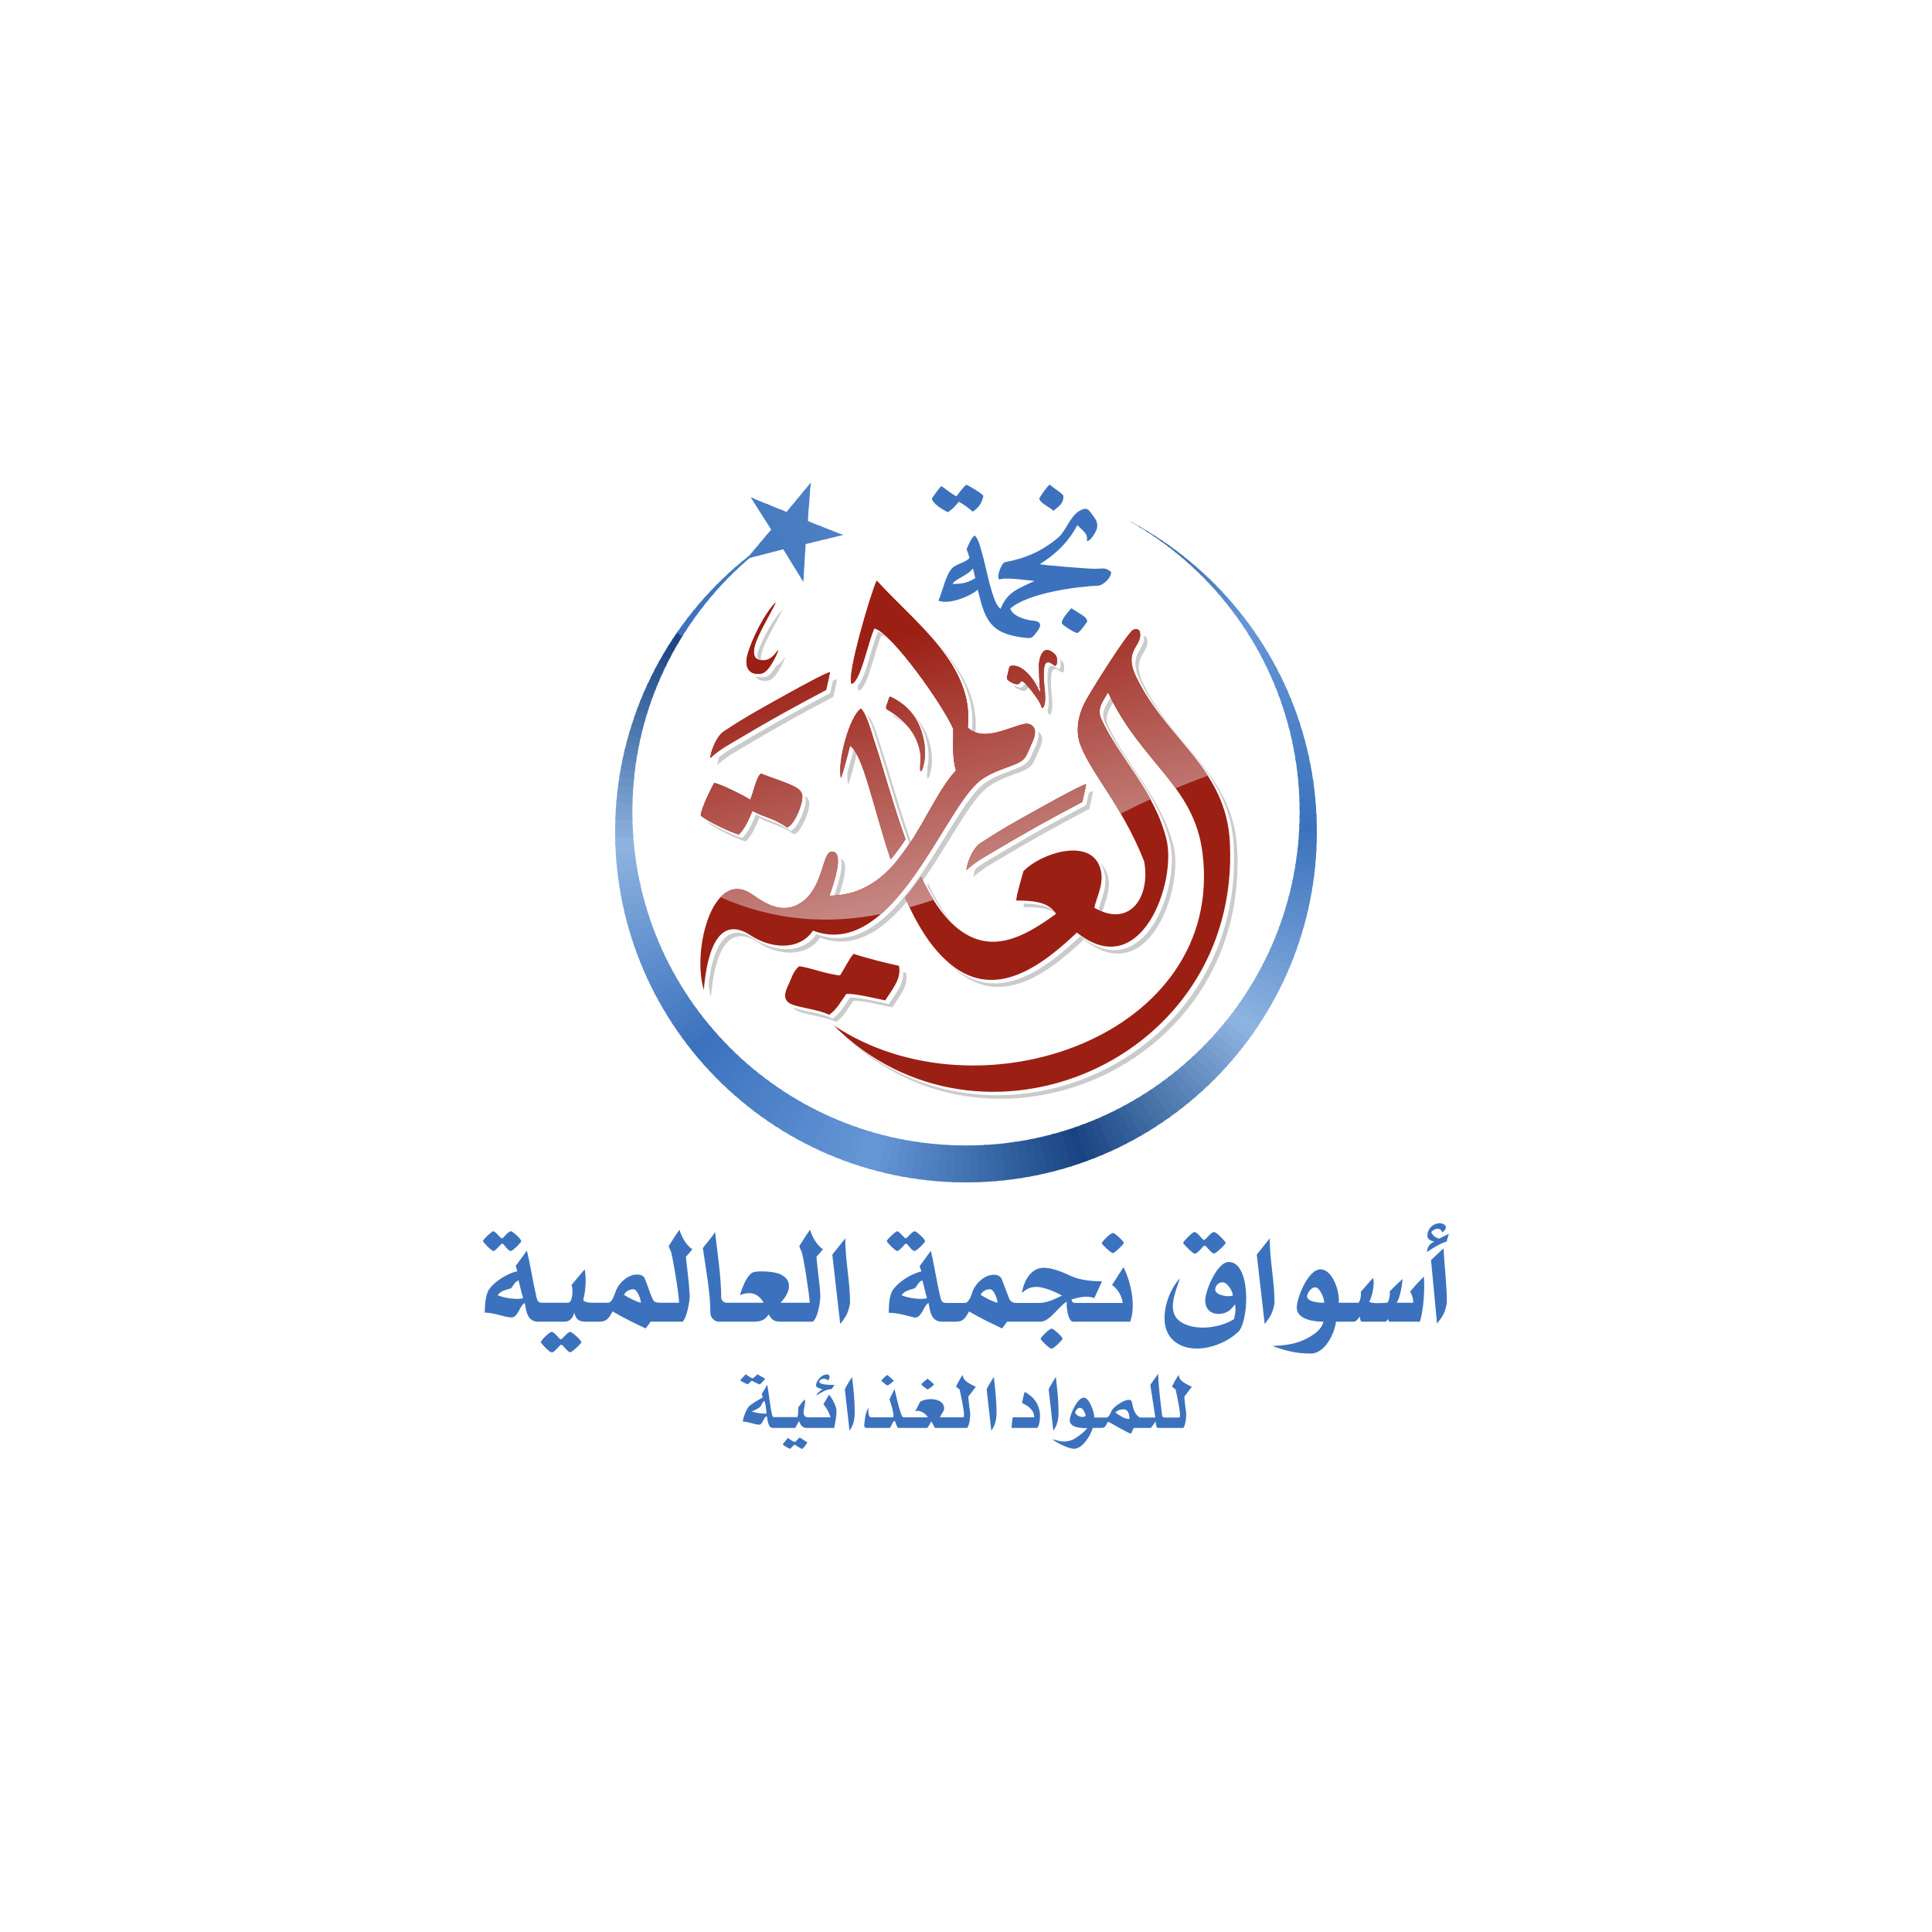 <?xml version="1.0" encoding="utf-8"?>
<!-- Generator: Adobe Illustrator 28.5.0, SVG Export Plug-In . SVG Version: 9.03 Build 54727)  -->
<svg version="1.1" xmlns="http://www.w3.org/2000/svg" xmlns:xlink="http://www.w3.org/1999/xlink" x="0px" y="0px"
	 viewBox="0 0 1000 1000" style="enable-background:new 0 0 1000 1000;" xml:space="preserve">
<style type="text/css">
	.Drop_x0020_Shadow{fill:none;}
	.Outer_x0020_Glow_x0020_5_x0020_pt{fill:none;}
	.Blue_x0020_Neon{fill:none;stroke:#89ABD9;stroke-width:7;stroke-linecap:round;stroke-linejoin:round;}
	.Chrome_x0020_Highlight{fill:url(#SVGID_1_);stroke:#FFFFFF;stroke-width:0.363;stroke-miterlimit:1;}
	.Jive_GS{fill:#FFDC00;}
	.Alyssa_GS{fill:#A5CFE3;}
	.st0{display:none;}
	.st1{display:inline;}
	.st2{fill:#EEF2F8;}
	.st3{fill:#3273CC;}
	.st4{fill:url(#SVGID_00000112590628025391226380000007997184930490647715_);}
	.st5{fill:#D7DEFB;}
	.st6{fill:#14279A;}
	.st7{fill-rule:evenodd;clip-rule:evenodd;fill:url(#SVGID_00000167393973983731767290000012682373681781860018_);}
	.st8{fill:#0F2D73;}
	.st9{fill-rule:evenodd;clip-rule:evenodd;fill:url(#SVGID_00000170242977170681615110000007894013193465052315_);}
	.st10{fill:#F5D553;}
	.st11{fill-rule:evenodd;clip-rule:evenodd;fill:url(#SVGID_00000127755787472039934310000004858080532324972431_);}
	.st12{fill:#0D28B6;}
	.st13{fill-rule:evenodd;clip-rule:evenodd;fill:#0F2D73;}
	.st14{fill-rule:evenodd;clip-rule:evenodd;fill:url(#SVGID_00000122685976726934410060000011980776343386850181_);}
	.st15{fill-rule:evenodd;clip-rule:evenodd;fill:url(#SVGID_00000166644614004526746020000014017845841299571876_);}
	.st16{fill-rule:evenodd;clip-rule:evenodd;fill:url(#SVGID_00000090276635845673977870000004658002970829309368_);}
	.st17{fill-rule:evenodd;clip-rule:evenodd;fill:url(#SVGID_00000071542643577631802190000012035544331485892798_);}
	.st18{fill-rule:evenodd;clip-rule:evenodd;fill:#811A10;}
	.st19{fill-rule:evenodd;clip-rule:evenodd;fill:#FFFF54;}
	.st20{fill-rule:evenodd;clip-rule:evenodd;fill:#F9F9F9;}
	.st21{fill-rule:evenodd;clip-rule:evenodd;fill:#113160;}
	.st22{fill-rule:evenodd;clip-rule:evenodd;fill:#CA9633;}
	.st23{fill-rule:evenodd;clip-rule:evenodd;fill:#3F8EF6;}
	.st24{fill-rule:evenodd;clip-rule:evenodd;fill:#69A530;}
	.st25{fill-rule:evenodd;clip-rule:evenodd;fill:#A07826;}
	.st26{fill:#113160;}
	.st27{fill-rule:evenodd;clip-rule:evenodd;fill:url(#SVGID_00000164489426415140315290000009727898483115953027_);}
	.st28{fill-rule:evenodd;clip-rule:evenodd;fill:url(#SVGID_00000006697414267031766630000011492948256555377587_);}
	.st29{fill-rule:evenodd;clip-rule:evenodd;fill:url(#SVGID_00000005252145635351956870000011743237125057087622_);}
	.st30{fill-rule:evenodd;clip-rule:evenodd;fill:#DDDBF7;}
	.st31{fill-rule:evenodd;clip-rule:evenodd;fill:#6E8527;}
	.st32{fill-rule:evenodd;clip-rule:evenodd;fill:#070055;}
	.st33{fill-rule:evenodd;clip-rule:evenodd;fill:#A3CACA;}
	.st34{fill-rule:evenodd;clip-rule:evenodd;fill:#283F40;}
	.st35{fill-rule:evenodd;clip-rule:evenodd;fill:#406565;}
	.st36{fill-rule:evenodd;clip-rule:evenodd;fill:#D4E6E7;}
	.st37{fill-rule:evenodd;clip-rule:evenodd;fill:#8B1A11;}
	.st38{fill-rule:evenodd;clip-rule:evenodd;fill:#BB401E;}
	.st39{fill-rule:evenodd;clip-rule:evenodd;fill:#570D07;}
	.st40{fill:#BB401E;}
	.st41{fill:#0C267D;}
	.st42{fill:#C06271;}
	.st43{fill-rule:evenodd;clip-rule:evenodd;fill:#7B162B;}
	.st44{fill-rule:evenodd;clip-rule:evenodd;fill:#AC2332;}
	.st45{fill-rule:evenodd;clip-rule:evenodd;}
	.st46{fill-rule:evenodd;clip-rule:evenodd;fill:#F8D95F;}
	.st47{fill-rule:evenodd;clip-rule:evenodd;fill:#784315;}
	.st48{fill:#BE6C3F;}
	.st49{fill:#312406;}
	.st50{fill-rule:evenodd;clip-rule:evenodd;fill:#312406;}
	.st51{fill:#A65F21;}
	.st52{fill-rule:evenodd;clip-rule:evenodd;fill:#673A11;}
	.st53{fill-rule:evenodd;clip-rule:evenodd;fill:#532F0C;}
	.st54{fill-rule:evenodd;clip-rule:evenodd;fill:#601308;}
	.st55{fill-rule:evenodd;clip-rule:evenodd;fill:#80AA33;}
	.st56{fill-rule:evenodd;clip-rule:evenodd;fill:#2A6448;}
	.st57{fill:#2A6448;}
	.st58{fill-rule:evenodd;clip-rule:evenodd;fill:#F9F9F9;stroke:#0D2839;stroke-width:0.567;stroke-miterlimit:10;}
	.st59{fill-rule:evenodd;clip-rule:evenodd;fill:#3A843D;}
	.st60{fill:#3A843D;}
	.st61{fill-rule:evenodd;clip-rule:evenodd;fill:#010872;}
	.st62{fill:#010872;}
	.st63{fill:#718BBF;}
	.st64{fill:#243E67;}
	.st65{fill:#355BA4;}
	.st66{fill:#428CC9;}
	.st67{fill:#0E2A7B;}
	.st68{fill-rule:evenodd;clip-rule:evenodd;fill:#0E2A7B;}
	.st69{fill-rule:evenodd;clip-rule:evenodd;fill:#FFFFFF;}
	.st70{fill-rule:evenodd;clip-rule:evenodd;fill:#6C623E;}
	.st71{fill-rule:evenodd;clip-rule:evenodd;fill:#8C1B11;}
	.st72{fill-rule:evenodd;clip-rule:evenodd;fill:#433B1E;}
	.st73{fill:none;}
	.st74{fill:#6C623E;}
	.st75{fill-rule:evenodd;clip-rule:evenodd;fill:url(#SVGID_00000115513238085042756180000006852597475730494385_);}
	.st76{fill-rule:evenodd;clip-rule:evenodd;fill:#CFBD5F;}
	.st77{fill-rule:evenodd;clip-rule:evenodd;fill:#3B3018;}
	.st78{fill-rule:evenodd;clip-rule:evenodd;fill:#E1CF6E;}
	.st79{fill-rule:evenodd;clip-rule:evenodd;fill:#F0B743;}
	.st80{fill-rule:evenodd;clip-rule:evenodd;fill:#666666;}
	.st81{fill-rule:evenodd;clip-rule:evenodd;fill:#B2B2B2;}
	.st82{fill:#B2B2B2;}
	.st83{fill-rule:evenodd;clip-rule:evenodd;fill:#5B5B5B;}
	.st84{fill:#B3B2B3;}
	.st85{fill-rule:evenodd;clip-rule:evenodd;fill:#FCF1DC;}
	.st86{fill-rule:evenodd;clip-rule:evenodd;fill:#3F6F1D;}
	.st87{fill-rule:evenodd;clip-rule:evenodd;fill:#58A32F;}
	.st88{fill-rule:evenodd;clip-rule:evenodd;fill:#2D4E12;}
	.st89{fill-rule:evenodd;clip-rule:evenodd;fill:#EFD4B1;}
	.st90{fill-rule:evenodd;clip-rule:evenodd;fill:#FAE6BF;}
	.st91{fill:#2D4E12;}
	.st92{fill-rule:evenodd;clip-rule:evenodd;fill:#3C72BD;}
	.st93{clip-path:url(#SVGID_00000065048843622420875080000007309574412657920393_);}
	.st94{fill-rule:evenodd;clip-rule:evenodd;fill:#3D73BD;}
	.st95{fill-rule:evenodd;clip-rule:evenodd;fill:#3D73BE;}
	.st96{fill-rule:evenodd;clip-rule:evenodd;fill:#3E74BE;}
	.st97{fill-rule:evenodd;clip-rule:evenodd;fill:#3F75BE;}
	.st98{fill-rule:evenodd;clip-rule:evenodd;fill:#4076BF;}
	.st99{fill-rule:evenodd;clip-rule:evenodd;fill:#4176BF;}
	.st100{fill-rule:evenodd;clip-rule:evenodd;fill:#4277BF;}
	.st101{fill-rule:evenodd;clip-rule:evenodd;fill:#4278BF;}
	.st102{fill-rule:evenodd;clip-rule:evenodd;fill:#4378C0;}
	.st103{fill-rule:evenodd;clip-rule:evenodd;fill:#4479C0;}
	.st104{fill-rule:evenodd;clip-rule:evenodd;fill:#457AC0;}
	.st105{fill-rule:evenodd;clip-rule:evenodd;fill:#457AC1;}
	.st106{fill-rule:evenodd;clip-rule:evenodd;fill:#467BC1;}
	.st107{fill-rule:evenodd;clip-rule:evenodd;fill:#477BC1;}
	.st108{fill-rule:evenodd;clip-rule:evenodd;fill:#487CC1;}
	.st109{fill-rule:evenodd;clip-rule:evenodd;fill:#497DC2;}
	.st110{fill-rule:evenodd;clip-rule:evenodd;fill:#4A7EC2;}
	.st111{fill-rule:evenodd;clip-rule:evenodd;fill:#4B7FC2;}
	.st112{fill-rule:evenodd;clip-rule:evenodd;fill:#4C7FC3;}
	.st113{fill-rule:evenodd;clip-rule:evenodd;fill:#4D80C3;}
	.st114{fill-rule:evenodd;clip-rule:evenodd;fill:#4E80C4;}
	.st115{fill-rule:evenodd;clip-rule:evenodd;fill:#4F81C4;}
	.st116{fill-rule:evenodd;clip-rule:evenodd;fill:#4F80C3;}
	.st117{fill-rule:evenodd;clip-rule:evenodd;fill:#4C7EC0;}
	.st118{fill-rule:evenodd;clip-rule:evenodd;fill:#4A7CBE;}
	.st119{fill-rule:evenodd;clip-rule:evenodd;fill:#4879BC;}
	.st120{fill-rule:evenodd;clip-rule:evenodd;fill:#4577B9;}
	.st121{fill-rule:evenodd;clip-rule:evenodd;fill:#4374B6;}
	.st122{fill-rule:evenodd;clip-rule:evenodd;fill:#4172B4;}
	.st123{fill-rule:evenodd;clip-rule:evenodd;fill:#3F6FB1;}
	.st124{fill-rule:evenodd;clip-rule:evenodd;fill:#3D6EAE;}
	.st125{fill-rule:evenodd;clip-rule:evenodd;fill:#3A6BAC;}
	.st126{fill-rule:evenodd;clip-rule:evenodd;fill:#3869A9;}
	.st127{fill-rule:evenodd;clip-rule:evenodd;fill:#3666A6;}
	.st128{fill-rule:evenodd;clip-rule:evenodd;fill:#3464A4;}
	.st129{fill-rule:evenodd;clip-rule:evenodd;fill:#3261A1;}
	.st130{fill-rule:evenodd;clip-rule:evenodd;fill:#305F9E;}
	.st131{fill-rule:evenodd;clip-rule:evenodd;fill:#2E5C9C;}
	.st132{fill-rule:evenodd;clip-rule:evenodd;fill:#2C5A99;}
	.st133{fill-rule:evenodd;clip-rule:evenodd;fill:#2A5796;}
	.st134{fill-rule:evenodd;clip-rule:evenodd;fill:#285594;}
	.st135{fill-rule:evenodd;clip-rule:evenodd;fill:#265291;}
	.st136{fill-rule:evenodd;clip-rule:evenodd;fill:#24508E;}
	.st137{fill-rule:evenodd;clip-rule:evenodd;fill:#224D8C;}
	.st138{fill-rule:evenodd;clip-rule:evenodd;fill:#204B89;}
	.st139{fill-rule:evenodd;clip-rule:evenodd;fill:#1E4886;}
	.st140{fill-rule:evenodd;clip-rule:evenodd;fill:#1C4684;}
	.st141{fill-rule:evenodd;clip-rule:evenodd;fill:#1A4381;}
	.st142{fill-rule:evenodd;clip-rule:evenodd;fill:#204A88;}
	.st143{fill-rule:evenodd;clip-rule:evenodd;fill:#224D8B;}
	.st144{fill-rule:evenodd;clip-rule:evenodd;fill:#24508F;}
	.st145{fill-rule:evenodd;clip-rule:evenodd;fill:#275492;}
	.st146{fill-rule:evenodd;clip-rule:evenodd;fill:#2A5795;}
	.st147{fill-rule:evenodd;clip-rule:evenodd;fill:#2D5B99;}
	.st148{fill-rule:evenodd;clip-rule:evenodd;fill:#305E9C;}
	.st149{fill-rule:evenodd;clip-rule:evenodd;fill:#3261A0;}
	.st150{fill-rule:evenodd;clip-rule:evenodd;fill:#3665A3;}
	.st151{fill-rule:evenodd;clip-rule:evenodd;fill:#3968A7;}
	.st152{fill-rule:evenodd;clip-rule:evenodd;fill:#3B6BAA;}
	.st153{fill-rule:evenodd;clip-rule:evenodd;fill:#3F6FAD;}
	.st154{fill-rule:evenodd;clip-rule:evenodd;fill:#4272B1;}
	.st155{fill-rule:evenodd;clip-rule:evenodd;fill:#4575B4;}
	.st156{fill-rule:evenodd;clip-rule:evenodd;fill:#4878B8;}
	.st157{fill-rule:evenodd;clip-rule:evenodd;fill:#4B7BBB;}
	.st158{fill-rule:evenodd;clip-rule:evenodd;fill:#4F7FBE;}
	.st159{fill-rule:evenodd;clip-rule:evenodd;fill:#5181C2;}
	.st160{fill-rule:evenodd;clip-rule:evenodd;fill:#5484C5;}
	.st161{fill-rule:evenodd;clip-rule:evenodd;fill:#5888C9;}
	.st162{fill-rule:evenodd;clip-rule:evenodd;fill:#5B8BCC;}
	.st163{fill-rule:evenodd;clip-rule:evenodd;fill:#5F8FCF;}
	.st164{fill-rule:evenodd;clip-rule:evenodd;fill:#6292D3;}
	.st165{fill-rule:evenodd;clip-rule:evenodd;fill:#6495D5;}
	.st166{fill-rule:evenodd;clip-rule:evenodd;fill:#6596D6;}
	.st167{fill-rule:evenodd;clip-rule:evenodd;fill:#6293D4;}
	.st168{fill-rule:evenodd;clip-rule:evenodd;fill:#6092D3;}
	.st169{fill-rule:evenodd;clip-rule:evenodd;fill:#5E90D2;}
	.st170{fill-rule:evenodd;clip-rule:evenodd;fill:#5D8FD1;}
	.st171{fill-rule:evenodd;clip-rule:evenodd;fill:#5B8DD0;}
	.st172{fill-rule:evenodd;clip-rule:evenodd;fill:#598CCF;}
	.st173{fill-rule:evenodd;clip-rule:evenodd;fill:#578ACE;}
	.st174{fill-rule:evenodd;clip-rule:evenodd;fill:#5689CD;}
	.st175{fill-rule:evenodd;clip-rule:evenodd;fill:#5487CC;}
	.st176{fill-rule:evenodd;clip-rule:evenodd;fill:#5286CB;}
	.st177{fill-rule:evenodd;clip-rule:evenodd;fill:#5184CA;}
	.st178{fill-rule:evenodd;clip-rule:evenodd;fill:#4F83C9;}
	.st179{fill-rule:evenodd;clip-rule:evenodd;fill:#4D81C8;}
	.st180{fill-rule:evenodd;clip-rule:evenodd;fill:#4C80C7;}
	.st181{fill-rule:evenodd;clip-rule:evenodd;fill:#4A7FC6;}
	.st182{fill-rule:evenodd;clip-rule:evenodd;fill:#487EC5;}
	.st183{fill-rule:evenodd;clip-rule:evenodd;fill:#477CC4;}
	.st184{fill-rule:evenodd;clip-rule:evenodd;fill:#457BC3;}
	.st185{fill-rule:evenodd;clip-rule:evenodd;fill:#4379C2;}
	.st186{fill-rule:evenodd;clip-rule:evenodd;fill:#4278C1;}
	.st187{fill-rule:evenodd;clip-rule:evenodd;fill:#4076C0;}
	.st188{fill-rule:evenodd;clip-rule:evenodd;fill:#3F75BF;}
	.st189{fill-rule:evenodd;clip-rule:evenodd;fill:#4277C0;}
	.st190{fill-rule:evenodd;clip-rule:evenodd;fill:#477CC2;}
	.st191{fill-rule:evenodd;clip-rule:evenodd;fill:#4A7FC4;}
	.st192{fill-rule:evenodd;clip-rule:evenodd;fill:#4E81C5;}
	.st193{fill-rule:evenodd;clip-rule:evenodd;fill:#5183C6;}
	.st194{fill-rule:evenodd;clip-rule:evenodd;fill:#5486C8;}
	.st195{fill-rule:evenodd;clip-rule:evenodd;fill:#5788CA;}
	.st196{fill-rule:evenodd;clip-rule:evenodd;fill:#5A8BCB;}
	.st197{fill-rule:evenodd;clip-rule:evenodd;fill:#5D8DCD;}
	.st198{fill-rule:evenodd;clip-rule:evenodd;fill:#6190CE;}
	.st199{fill-rule:evenodd;clip-rule:evenodd;fill:#6593CF;}
	.st200{fill-rule:evenodd;clip-rule:evenodd;fill:#6895D1;}
	.st201{fill-rule:evenodd;clip-rule:evenodd;fill:#6B98D2;}
	.st202{fill-rule:evenodd;clip-rule:evenodd;fill:#6E9AD3;}
	.st203{fill-rule:evenodd;clip-rule:evenodd;fill:#729DD5;}
	.st204{fill-rule:evenodd;clip-rule:evenodd;fill:#75A0D6;}
	.st205{fill-rule:evenodd;clip-rule:evenodd;fill:#79A2D7;}
	.st206{fill-rule:evenodd;clip-rule:evenodd;fill:#7CA6D9;}
	.st207{fill-rule:evenodd;clip-rule:evenodd;fill:#80A8DA;}
	.st208{fill-rule:evenodd;clip-rule:evenodd;fill:#82ABDB;}
	.st209{fill-rule:evenodd;clip-rule:evenodd;fill:#85AEDE;}
	.st210{fill-rule:evenodd;clip-rule:evenodd;fill:#89B0DF;}
	.st211{fill-rule:evenodd;clip-rule:evenodd;fill:#8DB3E0;}
	.st212{fill-rule:evenodd;clip-rule:evenodd;fill:#8CB2DF;}
	.st213{fill-rule:evenodd;clip-rule:evenodd;fill:#87ADDB;}
	.st214{fill-rule:evenodd;clip-rule:evenodd;fill:#82A9D8;}
	.st215{fill-rule:evenodd;clip-rule:evenodd;fill:#7EA4D4;}
	.st216{fill-rule:evenodd;clip-rule:evenodd;fill:#79A0D0;}
	.st217{fill-rule:evenodd;clip-rule:evenodd;fill:#749BCC;}
	.st218{fill-rule:evenodd;clip-rule:evenodd;fill:#6F97C8;}
	.st219{fill-rule:evenodd;clip-rule:evenodd;fill:#6A92C4;}
	.st220{fill-rule:evenodd;clip-rule:evenodd;fill:#668EC0;}
	.st221{fill-rule:evenodd;clip-rule:evenodd;fill:#608ABD;}
	.st222{fill-rule:evenodd;clip-rule:evenodd;fill:#5B85B9;}
	.st223{fill-rule:evenodd;clip-rule:evenodd;fill:#5781B5;}
	.st224{fill-rule:evenodd;clip-rule:evenodd;fill:#527DB1;}
	.st225{fill-rule:evenodd;clip-rule:evenodd;fill:#4E79AE;}
	.st226{fill-rule:evenodd;clip-rule:evenodd;fill:#4874AA;}
	.st227{fill-rule:evenodd;clip-rule:evenodd;fill:#4470A6;}
	.st228{fill-rule:evenodd;clip-rule:evenodd;fill:#3F6BA3;}
	.st229{fill-rule:evenodd;clip-rule:evenodd;fill:#3B679F;}
	.st230{fill-rule:evenodd;clip-rule:evenodd;fill:#36629B;}
	.st231{fill-rule:evenodd;clip-rule:evenodd;fill:#325E97;}
	.st232{fill-rule:evenodd;clip-rule:evenodd;fill:#2D5994;}
	.st233{fill-rule:evenodd;clip-rule:evenodd;fill:#2A5590;}
	.st234{fill-rule:evenodd;clip-rule:evenodd;fill:#25508C;}
	.st235{fill-rule:evenodd;clip-rule:evenodd;fill:#224C88;}
	.st236{fill-rule:evenodd;clip-rule:evenodd;fill:#1E4785;}
	.st237{fill-rule:evenodd;clip-rule:evenodd;fill:#CBCBCB;}
	.st238{fill-rule:evenodd;clip-rule:evenodd;fill:#9C1F14;}
	.st239{fill-rule:evenodd;clip-rule:evenodd;fill:url(#SVGID_00000159462534311427179120000011385549802447379364_);}
	.st240{fill:#462508;}
	.st241{fill:#C47835;}
	.st242{fill-rule:evenodd;clip-rule:evenodd;fill:url(#SVGID_00000118360577376160425070000008931318755224808085_);}
	.st243{fill:#F09F66;}
	.st244{fill-rule:evenodd;clip-rule:evenodd;fill:#462508;}
	.st245{fill-rule:evenodd;clip-rule:evenodd;fill:#F8F8F8;}
	.st246{fill-rule:evenodd;clip-rule:evenodd;fill:url(#SVGID_00000021840526556050573950000011509554723553557926_);}
	.st247{fill-rule:evenodd;clip-rule:evenodd;fill:url(#SVGID_00000019643233590365859890000012521725070334847881_);}
	.st248{fill-rule:evenodd;clip-rule:evenodd;fill:#5B2733;}
	.st249{fill-rule:evenodd;clip-rule:evenodd;fill:#E4AA3B;}
	.st250{fill:#123292;}
	.st251{fill-rule:evenodd;clip-rule:evenodd;fill:#123292;}
	.st252{fill-rule:evenodd;clip-rule:evenodd;fill:#B94644;}
	.st253{fill-rule:evenodd;clip-rule:evenodd;fill:#89332F;}
	.st254{fill-rule:evenodd;clip-rule:evenodd;fill:#F1D275;}
	.st255{fill-rule:evenodd;clip-rule:evenodd;fill:#E5C465;}
	.st256{fill-rule:evenodd;clip-rule:evenodd;fill:#521A56;}
	.st257{fill:#521A56;}
	.st258{fill-rule:evenodd;clip-rule:evenodd;fill:#E4D8E6;}
	.st259{fill-rule:evenodd;clip-rule:evenodd;fill:#885A8D;}
	.st260{fill-rule:evenodd;clip-rule:evenodd;fill:#BB672E;}
	.st261{fill:#BB672E;}
	.st262{fill-rule:evenodd;clip-rule:evenodd;fill:#FBF9F2;}
	.st263{fill-rule:evenodd;clip-rule:evenodd;fill:#F2F9FB;stroke:#000000;stroke-width:0.216;stroke-miterlimit:10;}
	.st264{fill-rule:evenodd;clip-rule:evenodd;fill:#3C8424;}
	.st265{fill:#3C8424;}
	.st266{fill:#521E08;}
	.st267{fill-rule:evenodd;clip-rule:evenodd;fill:#521E08;}
	.st268{fill-rule:evenodd;clip-rule:evenodd;fill:#B3704A;}
	.st269{fill:#5F360F;}
	.st270{fill-rule:evenodd;clip-rule:evenodd;fill:#F9DF75;}
	.st271{fill-rule:evenodd;clip-rule:evenodd;fill:#5F360F;}
	.st272{fill-rule:evenodd;clip-rule:evenodd;fill:#FFFFD0;}
	.st273{fill-rule:evenodd;clip-rule:evenodd;fill:url(#SVGID_00000078766171617291497210000009153826149001389741_);}
	.st274{fill-rule:evenodd;clip-rule:evenodd;fill:url(#SVGID_00000047024422534901116590000016611523914281678242_);}
	.st275{fill-rule:evenodd;clip-rule:evenodd;fill:#ECC278;}
	.st276{fill:#381F06;}
	.st277{fill-rule:evenodd;clip-rule:evenodd;fill:url(#SVGID_00000104665392079017763470000015089664907038319753_);}
	.st278{fill:#666666;}
	.st279{fill-rule:evenodd;clip-rule:evenodd;fill:url(#SVGID_00000096770542323666384400000008368739982780969131_);}
	.st280{fill-rule:evenodd;clip-rule:evenodd;fill:url(#SVGID_00000116210894023169157700000017072596889680807043_);}
	.st281{fill-rule:evenodd;clip-rule:evenodd;fill:url(#SVGID_00000001625819853631436500000008486712868654934690_);}
	.st282{fill-rule:evenodd;clip-rule:evenodd;fill:url(#SVGID_00000180346491612710387510000006471115015583994291_);}
	.st283{fill-rule:evenodd;clip-rule:evenodd;fill:url(#SVGID_00000118358925742326075080000007092944596048214658_);}
	.st284{fill-rule:evenodd;clip-rule:evenodd;fill:url(#SVGID_00000090992017490427614220000003400825817576953216_);}
	.st285{fill-rule:evenodd;clip-rule:evenodd;fill:url(#SVGID_00000110462729164546640070000004370450249948720043_);}
	.st286{fill-rule:evenodd;clip-rule:evenodd;fill:url(#SVGID_00000096033815593633167310000018302184358027572149_);}
	.st287{fill-rule:evenodd;clip-rule:evenodd;fill:#163CB0;}
	.st288{fill-rule:evenodd;clip-rule:evenodd;fill:#FFFF6D;}
	.st289{fill-rule:evenodd;clip-rule:evenodd;fill:#AC511F;}
	.st290{fill-rule:evenodd;clip-rule:evenodd;fill:#448424;}
	.st291{fill-rule:evenodd;clip-rule:evenodd;fill:#8E4318;}
	.st292{fill:#8E4318;}
	.st293{fill-rule:evenodd;clip-rule:evenodd;fill:url(#SVGID_00000067236746212279951530000011465397892685242268_);}
	.st294{fill-rule:evenodd;clip-rule:evenodd;fill-opacity:0.251;}
	.st295{fill-rule:evenodd;clip-rule:evenodd;fill:url(#SVGID_00000167378224491522902360000005657649199601336726_);}
	.st296{fill-rule:evenodd;clip-rule:evenodd;fill:url(#SVGID_00000178194496940603239850000013579006166071633554_);}
	.st297{fill-rule:evenodd;clip-rule:evenodd;fill:url(#SVGID_00000160184852138654053210000006592556346795141806_);}
	.st298{fill-rule:evenodd;clip-rule:evenodd;fill:url(#SVGID_00000101063841504830493010000004774239724395212699_);}
	.st299{fill-rule:evenodd;clip-rule:evenodd;fill:url(#SVGID_00000067219438299660529880000002735775763171284610_);}
	.st300{fill:#7C4215;}
	.st301{fill-rule:evenodd;clip-rule:evenodd;fill:#F5DAC0;}
	.st302{fill-rule:evenodd;clip-rule:evenodd;fill:#E5E5E5;}
	.st303{fill:#FFFFFF;}
	.st304{fill:url(#SVGID_00000183954191402461241330000000036893123031378336_);}
	.st305{fill-rule:evenodd;clip-rule:evenodd;fill:#9C876D;fill-opacity:0.502;}
	.st306{fill-rule:evenodd;clip-rule:evenodd;fill:#EDE5DA;}
	.st307{fill-rule:evenodd;clip-rule:evenodd;fill:url(#SVGID_00000016076618932361700390000005391144139187581106_);}
	.st308{fill-rule:evenodd;clip-rule:evenodd;fill:url(#SVGID_00000135673416042784654350000007601294978589092525_);}
	.st309{fill-rule:evenodd;clip-rule:evenodd;fill:#25120D;}
	.st310{fill-rule:evenodd;clip-rule:evenodd;fill:#A63F33;}
	.st311{fill-rule:evenodd;clip-rule:evenodd;fill:url(#SVGID_00000054242727536611515690000017807626396656372399_);}
	.st312{fill-rule:evenodd;clip-rule:evenodd;fill:url(#SVGID_00000084508537146267489470000018078870932034776480_);}
	.st313{fill-rule:evenodd;clip-rule:evenodd;fill:url(#SVGID_00000060016401095768713060000017170981489731378092_);}
	.st314{fill-rule:evenodd;clip-rule:evenodd;fill-opacity:0.502;}
	.st315{fill:#DD652C;}
	.st316{clip-path:url(#SVGID_00000054962094099659020310000010673418878464018817_);}
	.st317{fill-rule:evenodd;clip-rule:evenodd;fill:#804828;}
	.st318{fill-rule:evenodd;clip-rule:evenodd;fill:#7F4728;}
	.st319{fill-rule:evenodd;clip-rule:evenodd;fill:#7D4727;}
	.st320{fill-rule:evenodd;clip-rule:evenodd;fill:#7C4626;}
	.st321{fill-rule:evenodd;clip-rule:evenodd;fill:#7A4426;}
	.st322{fill-rule:evenodd;clip-rule:evenodd;fill:#794325;}
	.st323{fill-rule:evenodd;clip-rule:evenodd;fill:#784225;}
	.st324{fill-rule:evenodd;clip-rule:evenodd;fill:#764225;}
	.st325{fill-rule:evenodd;clip-rule:evenodd;fill:#754124;}
	.st326{fill-rule:evenodd;clip-rule:evenodd;fill:#734024;}
	.st327{fill-rule:evenodd;clip-rule:evenodd;fill:#723F23;}
	.st328{fill-rule:evenodd;clip-rule:evenodd;fill:#703E22;}
	.st329{fill-rule:evenodd;clip-rule:evenodd;fill:#6F3E22;}
	.st330{fill-rule:evenodd;clip-rule:evenodd;fill:#6D3D22;}
	.st331{fill-rule:evenodd;clip-rule:evenodd;fill:#6B3C21;}
	.st332{fill-rule:evenodd;clip-rule:evenodd;fill:#6A3B21;}
	.st333{fill-rule:evenodd;clip-rule:evenodd;fill:#693B21;}
	.st334{fill-rule:evenodd;clip-rule:evenodd;fill:#683A20;}
	.st335{fill-rule:evenodd;clip-rule:evenodd;fill:#663920;}
	.st336{fill-rule:evenodd;clip-rule:evenodd;fill:#65381F;}
	.st337{fill-rule:evenodd;clip-rule:evenodd;fill:#63371E;}
	.st338{fill-rule:evenodd;clip-rule:evenodd;fill:#62371E;}
	.st339{fill-rule:evenodd;clip-rule:evenodd;fill:#60361E;}
	.st340{fill-rule:evenodd;clip-rule:evenodd;fill:#5F351E;}
	.st341{fill-rule:evenodd;clip-rule:evenodd;fill:#5D341D;}
	.st342{fill-rule:evenodd;clip-rule:evenodd;fill:#5B331D;}
	.st343{fill-rule:evenodd;clip-rule:evenodd;fill:#59311C;}
	.st344{fill-rule:evenodd;clip-rule:evenodd;fill:#58301B;}
	.st345{fill-rule:evenodd;clip-rule:evenodd;fill:#562F1B;}
	.st346{fill-rule:evenodd;clip-rule:evenodd;fill:#552F1A;}
	.st347{fill-rule:evenodd;clip-rule:evenodd;fill:#532E1A;}
	.st348{fill-rule:evenodd;clip-rule:evenodd;fill:#522D1A;}
	.st349{fill-rule:evenodd;clip-rule:evenodd;fill:#502C19;}
	.st350{fill-rule:evenodd;clip-rule:evenodd;fill:#4F2B19;}
	.st351{fill-rule:evenodd;clip-rule:evenodd;fill:#4D2B19;}
	.st352{fill-rule:evenodd;clip-rule:evenodd;fill:#4C2A18;}
	.st353{fill-rule:evenodd;clip-rule:evenodd;fill:#4B2917;}
	.st354{fill-rule:evenodd;clip-rule:evenodd;fill:#492817;}
	.st355{fill-rule:evenodd;clip-rule:evenodd;fill:#AE8D77;}
	.st356{clip-path:url(#SVGID_00000128449537863957451720000012505316561567752869_);}
	.st357{fill-rule:evenodd;clip-rule:evenodd;fill:#82491F;}
	.st358{fill-rule:evenodd;clip-rule:evenodd;fill:#E3803A;}
	.st359{fill-rule:evenodd;clip-rule:evenodd;fill:#E27F3A;}
	.st360{fill-rule:evenodd;clip-rule:evenodd;fill:#E07E39;}
	.st361{fill-rule:evenodd;clip-rule:evenodd;fill:#DF7D39;}
	.st362{fill-rule:evenodd;clip-rule:evenodd;fill:#DD7C38;}
	.st363{fill-rule:evenodd;clip-rule:evenodd;fill:#DB7B38;}
	.st364{fill-rule:evenodd;clip-rule:evenodd;fill:#D97A37;}
	.st365{fill-rule:evenodd;clip-rule:evenodd;fill:#D77937;}
	.st366{fill-rule:evenodd;clip-rule:evenodd;fill:#D57836;}
	.st367{fill-rule:evenodd;clip-rule:evenodd;fill:#D37736;}
	.st368{fill-rule:evenodd;clip-rule:evenodd;fill:#D27635;}
	.st369{fill-rule:evenodd;clip-rule:evenodd;fill:#D17535;}
	.st370{fill-rule:evenodd;clip-rule:evenodd;fill:#CF7434;}
	.st371{fill-rule:evenodd;clip-rule:evenodd;fill:#CD7334;}
	.st372{fill-rule:evenodd;clip-rule:evenodd;fill:#CB7233;}
	.st373{fill-rule:evenodd;clip-rule:evenodd;fill:#C97133;}
	.st374{fill-rule:evenodd;clip-rule:evenodd;fill:#C77032;}
	.st375{fill-rule:evenodd;clip-rule:evenodd;fill:#C56F32;}
	.st376{fill-rule:evenodd;clip-rule:evenodd;fill:#C36E31;}
	.st377{fill-rule:evenodd;clip-rule:evenodd;fill:#C26D30;}
	.st378{fill-rule:evenodd;clip-rule:evenodd;fill:#C06C30;}
	.st379{fill-rule:evenodd;clip-rule:evenodd;fill:#BE6B30;}
	.st380{fill-rule:evenodd;clip-rule:evenodd;fill:#BC6A2F;}
	.st381{fill-rule:evenodd;clip-rule:evenodd;fill:#BA682E;}
	.st382{fill-rule:evenodd;clip-rule:evenodd;fill:#B8672E;}
	.st383{fill-rule:evenodd;clip-rule:evenodd;fill:#B6662E;}
	.st384{fill-rule:evenodd;clip-rule:evenodd;fill:#B5652D;}
	.st385{fill-rule:evenodd;clip-rule:evenodd;fill:#B3642C;}
	.st386{fill-rule:evenodd;clip-rule:evenodd;fill:#A95F2A;}
	.st387{fill-rule:evenodd;clip-rule:evenodd;fill:#9C5826;}
	.st388{fill-rule:evenodd;clip-rule:evenodd;fill:#8F5022;}
	.st389{fill-rule:evenodd;clip-rule:evenodd;fill:#F0BB8F;}
	.st390{clip-path:url(#SVGID_00000100372835110067292060000014314843203974450318_);}
	.st391{clip-path:url(#SVGID_00000138547078449280988750000001968254177839803798_);}
	.st392{clip-path:url(#SVGID_00000067925882335906843870000009605710302922605738_);}
	.st393{clip-path:url(#SVGID_00000044859436524166302370000001827451000118685325_);}
	.st394{fill-rule:evenodd;clip-rule:evenodd;fill:#3D2213;}
	.st395{fill-rule:evenodd;clip-rule:evenodd;fill:#7F4828;}
	.st396{fill-rule:evenodd;clip-rule:evenodd;fill:#7E4727;}
	.st397{fill-rule:evenodd;clip-rule:evenodd;fill:#7D4627;}
	.st398{fill-rule:evenodd;clip-rule:evenodd;fill:#7B4526;}
	.st399{fill-rule:evenodd;clip-rule:evenodd;fill:#794425;}
	.st400{fill-rule:evenodd;clip-rule:evenodd;fill:#784325;}
	.st401{fill-rule:evenodd;clip-rule:evenodd;fill:#774225;}
	.st402{fill-rule:evenodd;clip-rule:evenodd;fill:#764125;}
	.st403{fill-rule:evenodd;clip-rule:evenodd;fill:#744124;}
	.st404{fill-rule:evenodd;clip-rule:evenodd;fill:#703F23;}
	.st405{fill-rule:evenodd;clip-rule:evenodd;fill:#6E3D22;}
	.st406{fill-rule:evenodd;clip-rule:evenodd;fill:#6C3D22;}
	.st407{fill-rule:evenodd;clip-rule:evenodd;fill:#683A21;}
	.st408{fill-rule:evenodd;clip-rule:evenodd;fill:#673920;}
	.st409{fill-rule:evenodd;clip-rule:evenodd;fill:#64381F;}
	.st410{fill-rule:evenodd;clip-rule:evenodd;fill:#4F2C19;}
	.st411{fill-rule:evenodd;clip-rule:evenodd;fill:#472716;}
	.st412{clip-path:url(#SVGID_00000129899763479883136140000012196501725918951857_);}
	.st413{clip-path:url(#SVGID_00000165221037284967391690000014491158545881062536_);}
	.st414{clip-path:url(#SVGID_00000033346596388147914700000016533501215653739938_);}
	.st415{fill-rule:evenodd;clip-rule:evenodd;fill-opacity:0.102;}
	.st416{fill-rule:evenodd;clip-rule:evenodd;fill:#4D4D4D;}
	
		.st417{fill-rule:evenodd;clip-rule:evenodd;fill:url(#SVGID_00000127035761655659921720000017416413120349128104_);filter:url(#Adobe_OpacityMaskFilter);}
	.st418{mask:url(#id0_00000132784111612117119550000004063851884162520510_);fill-rule:evenodd;clip-rule:evenodd;fill:#FFFFFF;}
	.st419{fill-rule:evenodd;clip-rule:evenodd;fill:#D79935;}
	.st420{fill-rule:evenodd;clip-rule:evenodd;fill:#4F320C;}
	.st421{fill:#4F320C;}
	.st422{fill-rule:evenodd;clip-rule:evenodd;fill:url(#SVGID_00000011032023294936275960000009363066213268562613_);}
	.st423{fill-rule:evenodd;clip-rule:evenodd;fill:#F2EAD6;}
	.st424{fill-rule:evenodd;clip-rule:evenodd;fill:#EFEFEF;}
	.st425{fill-rule:evenodd;clip-rule:evenodd;fill:#DBDBDB;}
	.st426{fill-rule:evenodd;clip-rule:evenodd;fill:#C7C7C7;}
	.st427{fill-rule:evenodd;clip-rule:evenodd;fill:#459936;}
	.st428{fill-rule:evenodd;clip-rule:evenodd;fill:#11309C;}
	.st429{fill-rule:evenodd;clip-rule:evenodd;fill:#3A842E;}
	.st430{fill:#0D2892;}
	.st431{fill:#E8B73F;}
</style>
<linearGradient id="SVGID_1_" gradientUnits="userSpaceOnUse" x1="593" y1="5957" x2="593" y2="5956">
	<stop  offset="0" style="stop-color:#656565"/>
	<stop  offset="0.618" style="stop-color:#1B1B1B"/>
	<stop  offset="0.629" style="stop-color:#545454"/>
	<stop  offset="0.983" style="stop-color:#3E3E3E"/>
</linearGradient>
<g id="Layer_1" class="st0">
	<g class="st1">
		<path class="st2" d="M141,141v718h718V141H141z M753,753H247V247h506V753z"/>
	</g>
</g>
<g id="Layer_2">
	<g id="Layer_x0020_1_00000075884116062198347100000011332333397544381571_">
		<g id="_2334379035024">
			<g>
				<path class="st92" d="M493.1,302.3c0.7-2.4,7.8-4.3,10.5-8.1l1.2,5C500.8,301.7,498.5,302.1,493.1,302.3z M543.3,250.8
					c-1.5,1.3-4.3,5.2-5.4,7.2c0.5,2.6,5.5,4.4,7.3,6.4c2.4-2,5.5-3.7,5.2-7.8C549.7,255.2,546.2,253.3,543.3,250.8z M554.5,314.8
					c-1.3,1.5-5.7,6.4-4.8,8c0.5,0.9,6.8,5,7.9,4.8c1.5-0.3,4.9-5.6,5.1-5.8C562.8,319.6,560.9,318.9,554.5,314.8z M495,256.9
					c-2.8-1.5-7.3-5.1-7.7-5.3c-0.8,0.4-4.6,5.8-5,6.4c0.4,2.7,5.8,6,8.4,7.1c2.7-1.9,3.3-2.7,5.6-5.4c2.9,1.6,4.9,3.1,7.1,5.1
					c2.7-1.5,4.8-4.2,5.6-8.1c-0.5-1.2-7.2-5.1-8.7-5.8C498.8,251.7,496.3,255.3,495,256.9z M535.4,300.7
					c-8.4,4.2-13.8,5.3-17.5,14.4c-4.2-2.3-7.4-21.5-9.6-28.9c-0.8-2.6-1.8-7.3-3.8-9c-1.7,1-3.4,5.2-4.2,7.1
					c0.5,1.1,1.3,3.4,1.5,4.6c-2.4,2.4-6.8,3-8.9,5.1c-3.5,3.6-5,12.2-7.2,16.9c5.8,2.3,17.1-2.6,20.4-5.7
					c3.7,15.7,6.3,22.8,24.2,24.9c4.1,0.5,4.1,0,6.9-3.8c3.8-5.3-2.9-5-3.8-5.2c-3.9-0.7-9.1-2.3-10.5-6.1c9.1-8,34.1-11.4,46-11.9
					c2.5-0.6,6.5-4.3,6.2-7.1c-3.4-2.5-3.5-1.6-8.7-1.6c-3.2,0-27-1.9-28.2-2.4c8.1-5,15-11.6,19.4-20.2c4.5,4.2,5.3,4.8,5,8.3
					c2,0,4.8-5,5.2-6.7c0.7-3.2-1.1-5.2-2.5-7.1c-1.9-2.7-2.8-4.1-6.7-1.8c-4.6,2.7-7.3,10.8-10.7,13.6
					c-8.7,7.3-16.8,10.8-27.8,12.9c-1.7,0.5-4.6,7.6-2.8,9C520,298.6,531.8,300.4,535.4,300.7L535.4,300.7z"/>
				<g>
					<g>
						<defs>
							<path id="SVGID_00000135665697574455810790000006221984714782504126_" d="M583.5,269.1c58.3,30.2,98.1,91.1,98.1,161.3
								c0,100.3-81.3,181.6-181.6,181.6c-100.3,0-181.6-81.3-181.6-181.6c0-57.9,27.1-109.5,69.4-142.8l11.4-13.5l-10.5-16.6
								l18.4,7.5l12.5-15.1l-1.5,19.8l18.2,7.2l-19.3,4.7l-1.2,19.6l-10.4-16.9l-17.4,4.5c-37.1,31.7-60.7,78.8-60.7,131.4
								c0,95.4,77.3,172.7,172.7,172.7s172.7-77.3,172.7-172.7C672.7,355.2,636.7,298.5,583.5,269.1L583.5,269.1z"/>
						</defs>
						<clipPath id="SVGID_00000011717862787084753020000014411277277342004369_">
							<use xlink:href="#SVGID_00000135665697574455810790000006221984714782504126_"  style="overflow:visible;"/>
						</clipPath>
						<g style="clip-path:url(#SVGID_00000011717862787084753020000014411277277342004369_);">
							<polygon class="st94" points="501.1,431.9 265.5,262.4 271.9,253.8 							"/>
							<polygon id="_1" class="st95" points="501.1,431.9 270.9,255.2 276.4,248.3 							"/>
							<polygon id="_2" class="st96" points="501.1,431.9 275.3,249.7 280.9,242.8 							"/>
							<polygon id="_3" class="st97" points="501.1,431.9 279.8,244.2 285.6,237.5 							"/>
							<polygon id="_4" class="st97" points="501.1,431.9 284.5,238.8 290.5,232.2 							"/>
							<polygon id="_5" class="st98" points="501.1,431.9 289.3,233.6 295.4,227.1 							"/>
							<polygon id="_6" class="st99" points="501.1,431.9 294.2,228.4 300.5,222.2 							"/>
							<polygon id="_7" class="st100" points="501.1,431.9 299.2,223.4 305.7,217.3 							"/>
							<polygon id="_8" class="st101" points="501.1,431.9 304.4,218.5 311,212.6 							"/>
							<polygon id="_9" class="st102" points="501.1,431.9 309.7,213.8 316.5,208 							"/>
							<polygon id="_10" class="st103" points="501.1,431.9 315.1,209.2 322,203.6 							"/>
							<polygon id="_11" class="st104" points="501.1,431.9 320.6,204.7 327.7,199.2 							"/>
							<polygon id="_12" class="st105" points="501.1,431.9 326.3,200.3 333.4,195.1 							"/>
							<polygon id="_13" class="st106" points="501.1,431.9 332,196.1 339.3,191 							"/>
							<polygon id="_14" class="st107" points="501.1,431.9 337.8,192 345.2,187.1 							"/>
							<polygon id="_15" class="st108" points="501.1,431.9 343.8,188.1 351.3,183.4 							"/>
							<polygon id="_16" class="st109" points="501.1,431.9 349.8,184.3 357.4,179.8 							"/>
							<polygon id="_17" class="st109" points="501.1,431.9 355.9,180.7 363.7,176.4 							"/>
							<polygon id="_18" class="st110" points="501.1,431.9 362.1,177.2 370,173.1 							"/>
							<polygon id="_19" class="st111" points="501.1,431.9 368.4,173.9 376.4,169.9 							"/>
							<polygon id="_20" class="st112" points="501.1,431.9 374.8,170.7 382.8,167 							"/>
							<polygon id="_21" class="st113" points="501.1,431.9 381.2,167.7 389.4,164.2 							"/>
							<polygon id="_22" class="st113" points="501.1,431.9 387.7,164.9 396,161.5 							"/>
							<polygon id="_23" class="st114" points="501.1,431.9 394.3,162.2 402.6,159 							"/>
							<polygon id="_24" class="st115" points="501.1,431.9 401,159.6 409.4,156.7 							"/>
							<polygon id="_25" class="st116" points="501.1,431.9 407.7,157.3 416.2,154.5 							"/>
							<polygon id="_26" class="st117" points="501.1,431.9 414.5,155.1 423,152.5 							"/>
							<polygon id="_27" class="st118" points="501.1,431.9 421.3,153 429.9,150.7 							"/>
							<polygon id="_28" class="st119" points="501.1,431.9 428.1,151.2 436.8,149.1 							"/>
							<polygon id="_29" class="st120" points="501.1,431.9 435.1,149.5 443.7,147.6 							"/>
							<polygon id="_30" class="st121" points="501.1,431.9 442,148 450.7,146.3 							"/>
							<polygon id="_31" class="st122" points="501.1,431.9 449,146.6 457.8,145.1 							"/>
							<polygon id="_32" class="st123" points="501.1,431.9 456,145.4 464.8,144.2 							"/>
							<polygon id="_33" class="st124" points="501.1,431.9 463.1,144.4 471.9,143.4 							"/>
							<polygon id="_34" class="st125" points="501.1,431.9 470.1,143.6 479,142.7 							"/>
							<polygon id="_35" class="st126" points="501.1,431.9 477.2,142.9 486.1,142.3 							"/>
							<polygon id="_36" class="st127" points="501.1,431.9 484.3,142.4 493.2,142 							"/>
							<polygon id="_37" class="st128" points="501.1,431.9 491.4,142.1 500.3,141.9 							"/>
							<polygon id="_38" class="st129" points="501.1,431.9 498.5,142 507.4,142 							"/>
							<polygon id="_39" class="st130" points="501.1,431.9 505.7,142 514.6,142.3 							"/>
							<polygon id="_40" class="st131" points="501.1,431.9 512.8,142.2 521.7,142.7 							"/>
							<polygon id="_41" class="st132" points="501.1,431.9 519.9,142.6 528.8,143.3 							"/>
							<polygon id="_42" class="st133" points="501.1,431.9 527,143.1 535.8,144.1 							"/>
							<polygon id="_43" class="st134" points="501.1,431.9 534.1,143.9 542.9,145 							"/>
							<polygon id="_44" class="st135" points="501.1,431.9 541.1,144.8 549.9,146.1 							"/>
							<polygon id="_45" class="st136" points="501.1,431.9 548.2,145.9 556.9,147.4 							"/>
							<polygon id="_46" class="st137" points="501.1,431.9 555.2,147.1 563.9,148.9 							"/>
							<polygon id="_47" class="st138" points="501.1,431.9 562.2,148.5 570.8,150.5 							"/>
							<polygon id="_48" class="st139" points="501.1,431.9 569.1,150.1 577.7,152.3 							"/>
							<polygon id="_49" class="st140" points="501.1,431.9 576,151.9 584.6,154.3 							"/>
							<polygon id="_50" class="st141" points="501.1,431.9 582.8,153.8 591.4,156.4 							"/>
							<polygon id="_51" class="st140" points="501.1,431.9 589.7,155.9 598.1,158.7 							"/>
							<polygon id="_52" class="st142" points="501.1,431.9 596.4,158.2 604.8,161.2 							"/>
							<polygon id="_53" class="st143" points="501.1,431.9 603.1,160.6 611.4,163.8 							"/>
							<polygon id="_54" class="st144" points="501.1,431.9 609.7,163.2 617.9,166.6 							"/>
							<polygon id="_55" class="st145" points="501.1,431.9 616.3,165.9 624.4,169.6 							"/>
							<polygon id="_56" class="st146" points="501.1,431.9 622.8,168.9 630.8,172.7 							"/>
							<polygon id="_57" class="st147" points="501.1,431.9 629.2,171.9 637.2,176 							"/>
							<polygon id="_58" class="st148" points="501.1,431.9 635.6,175.2 643.4,179.4 							"/>
							<polygon id="_59" class="st149" points="501.1,431.9 641.8,178.5 649.6,183 							"/>
							<polygon id="_60" class="st150" points="501.1,431.9 648,182.1 655.6,186.7 							"/>
							<polygon id="_61" class="st151" points="501.1,431.9 654.1,185.8 661.6,190.6 							"/>
							<polygon id="_62" class="st152" points="501.1,431.9 660.1,189.6 667.5,194.6 							"/>
							<polygon id="_63" class="st153" points="501.1,431.9 666,193.6 673.3,198.7 							"/>
							<polygon id="_64" class="st154" points="501.1,431.9 671.8,197.7 678.9,203 							"/>
							<polygon id="_65" class="st155" points="501.1,431.9 677.5,202 684.5,207.5 							"/>
							<polygon id="_66" class="st156" points="501.1,431.9 683.1,206.4 690,212.1 							"/>
							<polygon id="_67" class="st157" points="501.1,431.9 688.6,210.9 695.3,216.8 							"/>
							<polygon id="_68" class="st158" points="501.1,431.9 694,215.6 700.5,221.6 							"/>
							<polygon id="_69" class="st159" points="501.1,431.9 699.2,220.4 705.7,226.6 							"/>
							<polygon id="_70" class="st160" points="501.1,431.9 704.4,225.3 710.6,231.6 							"/>
							<polygon id="_71" class="st161" points="501.1,431.9 709.4,230.4 715.5,236.9 							"/>
							<polygon id="_72" class="st162" points="501.1,431.9 714.3,235.6 720.2,242.2 							"/>
							<polygon id="_73" class="st163" points="501.1,431.9 719,240.9 724.8,247.6 							"/>
							<polygon id="_74" class="st164" points="501.1,431.9 723.7,246.3 729.3,253.2 							"/>
							<polygon id="_75" class="st165" points="501.1,431.9 728.2,251.8 733.6,258.8 							"/>
							<polygon id="_76" class="st166" points="501.1,431.9 732.5,257.4 737.8,264.6 							"/>
							<polygon id="_77" class="st165" points="501.1,431.9 736.7,263.2 741.8,270.4 							"/>
							<polygon id="_78" class="st167" points="501.1,431.9 740.8,269 745.7,276.4 							"/>
							<polygon id="_79" class="st168" points="501.1,431.9 744.8,274.9 749.5,282.5 							"/>
							<polygon id="_80" class="st169" points="501.1,431.9 748.5,281 753.1,288.6 							"/>
							<polygon id="_81" class="st170" points="501.1,431.9 752.2,287.1 756.5,294.8 							"/>
							<polygon id="_82" class="st171" points="501.1,431.9 755.7,293.3 759.8,301.1 							"/>
							<polygon id="_83" class="st172" points="501.1,431.9 759,299.6 763,307.5 							"/>
							<polygon id="_84" class="st173" points="501.1,431.9 762.2,305.9 765.9,314 							"/>
							<polygon id="_85" class="st174" points="501.1,431.9 765.2,312.4 768.8,320.5 							"/>
							<polygon id="_86" class="st175" points="501.1,431.9 768.1,318.9 771.4,327.1 							"/>
							<polygon id="_87" class="st176" points="501.1,431.9 770.8,325.5 773.9,333.8 							"/>
							<polygon id="_88" class="st177" points="501.1,431.9 773.3,332.1 776.3,340.5 							"/>
							<polygon id="_89" class="st178" points="501.1,431.9 775.7,338.9 778.4,347.3 							"/>
							<polygon id="_90" class="st179" points="501.1,431.9 777.9,345.6 780.4,354.2 							"/>
							<polygon id="_91" class="st180" points="501.1,431.9 779.9,352.4 782.3,361 							"/>
							<polygon id="_92" class="st181" points="501.1,431.9 781.8,359.3 783.9,368 							"/>
							<polygon id="_93" class="st182" points="501.1,431.9 783.5,366.2 785.4,374.9 							"/>
							<polygon id="_94" class="st183" points="501.1,431.9 785,373.2 786.7,381.9 							"/>
							<polygon id="_95" class="st184" points="501.1,431.9 786.4,380.2 787.9,388.9 							"/>
							<polygon id="_96" class="st185" points="501.1,431.9 787.6,387.2 788.9,396 							"/>
							<polygon id="_97" class="st186" points="501.1,431.9 788.6,394.2 789.7,403.1 							"/>
							<polygon id="_98" class="st187" points="501.1,431.9 789.5,401.3 790.3,410.1 							"/>
							<polygon id="_99" class="st188" points="501.1,431.9 790.1,408.4 790.7,417.2 							"/>
							<polygon id="_100" class="st95" points="501.1,431.9 790.6,415.5 791,424.4 							"/>
							<polygon id="_101" class="st92" points="501.1,431.9 790.9,422.6 791.1,431.5 							"/>
							<polygon id="_102" class="st97" points="501.1,431.9 791.1,429.7 791.1,438.6 							"/>
							<polygon id="_103" class="st189" points="501.1,431.9 791.1,436.8 790.8,445.7 							"/>
							<polygon id="_104" class="st105" points="501.1,431.9 790.9,443.9 790.4,452.8 							"/>
							<polygon id="_105" class="st190" points="501.1,431.9 790.5,451 789.8,459.9 							"/>
							<polygon id="_106" class="st191" points="501.1,431.9 789.9,458.1 789,467 							"/>
							<polygon id="_107" class="st192" points="501.1,431.9 789.2,465.2 788.1,474 							"/>
							<polygon id="_108" class="st193" points="501.1,431.9 788.3,472.3 787,481.1 							"/>
							<polygon id="_109" class="st194" points="501.1,431.9 787.3,479.3 785.7,488.1 							"/>
							<polygon id="_110" class="st195" points="501.1,431.9 786,486.3 784.2,495 							"/>
							<polygon id="_111" class="st196" points="501.1,431.9 784.6,493.3 782.6,501.9 							"/>
							<polygon id="_112" class="st197" points="501.1,431.9 783,500.2 780.8,508.8 							"/>
							<polygon id="_113" class="st198" points="501.1,431.9 781.3,507.1 778.9,515.7 							"/>
							<polygon id="_114" class="st199" points="501.1,431.9 779.3,514 776.7,522.5 							"/>
							<polygon id="_115" class="st200" points="501.1,431.9 777.2,520.8 774.4,529.2 							"/>
							<polygon id="_116" class="st201" points="501.1,431.9 775,527.5 772,535.9 							"/>
							<polygon id="_117" class="st202" points="501.1,431.9 772.6,534.2 769.3,542.5 							"/>
							<polygon id="_118" class="st203" points="501.1,431.9 770,540.8 766.5,549 							"/>
							<polygon id="_119" class="st204" points="501.1,431.9 767.2,547.4 763.6,555.5 							"/>
							<polygon id="_120" class="st205" points="501.1,431.9 764.3,553.9 760.5,561.9 							"/>
							<polygon id="_121" class="st206" points="501.1,431.9 761.3,560.3 757.2,568.2 							"/>
							<polygon id="_122" class="st207" points="501.1,431.9 758,566.6 753.8,574.5 							"/>
							<polygon id="_123" class="st208" points="501.1,431.9 754.7,572.9 750.2,580.6 							"/>
							<polygon id="_124" class="st209" points="501.1,431.9 751.1,579.1 746.5,586.7 							"/>
							<polygon id="_125" class="st210" points="501.1,431.9 747.4,585.1 742.7,592.6 							"/>
							<polygon id="_126" class="st211" points="501.1,431.9 743.6,591.1 738.6,598.5 							"/>
							<polygon id="_127" class="st212" points="501.1,431.9 739.6,597 734.5,604.3 							"/>
							<polygon id="_128" class="st213" points="501.1,431.9 735.5,602.8 730.2,610 							"/>
							<polygon id="_129" class="st214" points="501.1,431.9 731.3,608.5 725.8,615.5 							"/>
							<polygon id="_130" class="st215" points="501.1,431.9 726.9,614.1 721.2,621 							"/>
							<polygon id="_131" class="st216" points="501.1,431.9 722.3,619.6 716.5,626.3 							"/>
							<polygon id="_132" class="st217" points="501.1,431.9 717.6,625 711.6,631.5 							"/>
							<polygon id="_133" class="st218" points="501.1,431.9 712.8,630.2 706.7,636.6 							"/>
							<polygon id="_134" class="st219" points="501.1,431.9 707.9,635.3 701.6,641.6 							"/>
							<polygon id="_135" class="st220" points="501.1,431.9 702.9,640.4 696.4,646.5 							"/>
							<polygon id="_136" class="st221" points="501.1,431.9 697.7,645.2 691.1,651.2 							"/>
							<polygon id="_137" class="st222" points="501.1,431.9 692.4,650 685.6,655.8 							"/>
							<polygon id="_138" class="st223" points="501.1,431.9 687,654.6 680.1,660.2 							"/>
							<polygon id="_139" class="st224" points="501.1,431.9 681.5,659.1 674.4,664.5 							"/>
							<polygon id="_140" class="st225" points="501.1,431.9 675.9,663.5 668.7,668.7 							"/>
							<polygon id="_141" class="st226" points="501.1,431.9 670.1,667.7 662.8,672.8 							"/>
							<polygon id="_142" class="st227" points="501.1,431.9 664.3,671.7 656.9,676.6 							"/>
							<polygon id="_143" class="st228" points="501.1,431.9 658.3,675.7 650.8,680.4 							"/>
							<polygon id="_144" class="st229" points="501.1,431.9 652.3,679.4 644.7,684 							"/>
							<polygon id="_145" class="st230" points="501.1,431.9 646.2,683.1 638.4,687.4 							"/>
							<polygon id="_146" class="st231" points="501.1,431.9 640,686.6 632.1,690.7 							"/>
							<polygon id="_147" class="st232" points="501.1,431.9 633.7,689.9 625.7,693.8 							"/>
							<polygon id="_148" class="st233" points="501.1,431.9 627.3,693 619.3,696.8 							"/>
							<polygon id="_149" class="st234" points="501.1,431.9 620.9,696.1 612.7,699.6 							"/>
							<polygon id="_150" class="st235" points="501.1,431.9 614.4,698.9 606.1,702.3 							"/>
							<polygon id="_151" class="st236" points="501.1,431.9 607.8,701.6 599.5,704.8 							"/>
							<polygon id="_152" class="st141" points="501.1,431.9 601.1,704.1 592.7,707.1 							"/>
							<polygon id="_153" class="st140" points="501.1,431.9 594.4,706.5 586,709.2 							"/>
							<polygon id="_154" class="st142" points="501.1,431.9 587.7,708.7 579.1,711.2 							"/>
							<polygon id="_155" class="st143" points="501.1,431.9 580.8,710.7 572.3,713.1 							"/>
							<polygon id="_156" class="st144" points="501.1,431.9 574,712.6 565.3,714.7 							"/>
							<polygon id="_157" class="st145" points="501.1,431.9 567.1,714.3 558.4,716.2 							"/>
							<polygon id="_158" class="st146" points="501.1,431.9 560.1,715.8 551.4,717.5 							"/>
							<polygon id="_159" class="st147" points="501.1,431.9 553.1,717.2 544.3,718.7 							"/>
							<polygon id="_160" class="st148" points="501.1,431.9 546.1,718.4 537.3,719.6 							"/>
							<polygon id="_161" class="st149" points="501.1,431.9 539.1,719.4 530.2,720.4 							"/>
							<polygon id="_162" class="st150" points="501.1,431.9 532,720.2 523.1,721 							"/>
							<polygon id="_163" class="st151" points="501.1,431.9 524.9,720.9 516,721.5 							"/>
							<polygon id="_164" class="st152" points="501.1,431.9 517.8,721.4 508.9,721.8 							"/>
							<polygon id="_165" class="st153" points="501.1,431.9 510.7,721.7 501.8,721.9 							"/>
							<polygon id="_166" class="st154" points="501.1,431.9 503.6,721.8 494.7,721.8 							"/>
							<polygon id="_167" class="st155" points="501.1,431.9 496.5,721.8 487.6,721.5 							"/>
							<polygon id="_168" class="st156" points="501.1,431.9 489.3,721.6 480.4,721.1 							"/>
							<polygon id="_169" class="st157" points="501.1,431.9 482.2,721.2 473.4,720.5 							"/>
							<polygon id="_170" class="st158" points="501.1,431.9 475.1,720.6 466.3,719.7 							"/>
							<polygon id="_171" class="st159" points="501.1,431.9 468,719.9 459.2,718.8 							"/>
							<polygon id="_172" class="st160" points="501.1,431.9 461,719 452.2,717.7 							"/>
							<polygon id="_173" class="st161" points="501.1,431.9 453.9,717.9 445.2,716.4 							"/>
							<polygon id="_174" class="st162" points="501.1,431.9 446.9,716.7 438.2,714.9 							"/>
							<polygon id="_175" class="st163" points="501.1,431.9 440,715.3 431.3,713.3 							"/>
							<polygon id="_176" class="st164" points="501.1,431.9 433,713.7 424.4,711.5 							"/>
							<polygon id="_177" class="st165" points="501.1,431.9 426.1,711.9 417.6,709.5 							"/>
							<polygon id="_178" class="st166" points="501.1,431.9 419.3,710 410.8,707.3 							"/>
							<polygon id="_179" class="st165" points="501.1,431.9 412.5,707.9 404,705 							"/>
							<polygon id="_180" class="st167" points="501.1,431.9 405.7,705.6 397.3,702.6 							"/>
							<polygon id="_181" class="st168" points="501.1,431.9 399,703.2 390.7,699.9 							"/>
							<polygon id="_182" class="st169" points="501.1,431.9 392.4,700.6 384.2,697.1 							"/>
							<polygon id="_183" class="st170" points="501.1,431.9 385.8,697.8 377.7,694.2 							"/>
							<polygon id="_184" class="st171" points="501.1,431.9 379.3,694.9 371.3,691.1 							"/>
							<polygon id="_185" class="st172" points="501.1,431.9 372.9,691.8 365,687.8 							"/>
							<polygon id="_186" class="st173" points="501.1,431.9 366.6,688.6 358.7,684.4 							"/>
							<polygon id="_187" class="st174" points="501.1,431.9 360.3,685.2 352.6,680.8 							"/>
							<polygon id="_188" class="st175" points="501.1,431.9 354.1,681.7 346.5,677.1 							"/>
							<polygon id="_189" class="st176" points="501.1,431.9 348,678 340.5,673.2 							"/>
							<polygon id="_190" class="st177" points="501.1,431.9 342,674.2 334.6,669.2 							"/>
							<polygon id="_191" class="st178" points="501.1,431.9 336.1,670.2 328.8,665 							"/>
							<polygon id="_192" class="st179" points="501.1,431.9 330.3,666.1 323.2,660.7 							"/>
							<polygon id="_193" class="st180" points="501.1,431.9 324.6,661.8 317.6,656.3 							"/>
							<polygon id="_194" class="st181" points="501.1,431.9 319,657.4 312.1,651.7 							"/>
							<polygon id="_195" class="st182" points="501.1,431.9 313.5,652.9 306.8,647 							"/>
							<polygon id="_196" class="st183" points="501.1,431.9 308.1,648.2 301.6,642.2 							"/>
							<polygon id="_197" class="st184" points="501.1,431.9 302.9,643.4 296.5,637.2 							"/>
							<polygon id="_198" class="st185" points="501.1,431.9 297.7,638.5 291.5,632.1 							"/>
							<polygon id="_199" class="st186" points="501.1,431.9 292.7,633.4 286.6,626.9 							"/>
							<polygon id="_200" class="st187" points="501.1,431.9 287.8,628.2 281.9,621.6 							"/>
							<polygon id="_201" class="st188" points="501.1,431.9 283.1,622.9 277.3,616.2 							"/>
							<polygon id="_202" class="st95" points="501.1,431.9 278.4,617.5 272.8,610.6 							"/>
							<polygon id="_203" class="st92" points="501.1,431.9 274,612 268.5,605 							"/>
							<polygon id="_204" class="st97" points="501.1,431.9 269.6,606.4 264.3,599.2 							"/>
							<polygon id="_205" class="st189" points="501.1,431.9 265.4,600.6 260.3,593.3 							"/>
							<polygon id="_206" class="st105" points="501.1,431.9 261.3,594.8 256.4,587.4 							"/>
							<polygon id="_207" class="st190" points="501.1,431.9 257.4,588.9 252.6,581.3 							"/>
							<polygon id="_208" class="st191" points="501.1,431.9 253.6,582.8 249,575.2 							"/>
							<polygon id="_209" class="st192" points="501.1,431.9 249.9,576.7 245.6,568.9 							"/>
							<polygon id="_210" class="st193" points="501.1,431.9 246.5,570.5 242.3,562.6 							"/>
							<polygon id="_211" class="st194" points="501.1,431.9 243.1,564.2 239.1,556.2 							"/>
							<polygon id="_212" class="st195" points="501.1,431.9 239.9,557.8 236.2,549.8 							"/>
							<polygon id="_213" class="st196" points="501.1,431.9 236.9,551.4 233.3,543.2 							"/>
							<polygon id="_214" class="st197" points="501.1,431.9 234.1,544.9 230.7,536.6 							"/>
							<polygon id="_215" class="st198" points="501.1,431.9 231.4,538.3 228.2,530 							"/>
							<polygon id="_216" class="st199" points="501.1,431.9 228.8,531.6 225.9,523.2 							"/>
							<polygon id="_217" class="st200" points="501.1,431.9 226.4,524.9 223.7,516.5 							"/>
							<polygon id="_218" class="st201" points="501.1,431.9 224.2,518.2 221.7,509.6 							"/>
							<polygon id="_219" class="st202" points="501.1,431.9 222.2,511.3 219.9,502.7 							"/>
							<polygon id="_220" class="st203" points="501.1,431.9 220.3,504.5 218.2,495.8 							"/>
							<polygon id="_221" class="st204" points="501.1,431.9 218.6,497.6 216.7,488.9 							"/>
							<polygon id="_222" class="st205" points="501.1,431.9 217.1,490.6 215.4,481.9 							"/>
							<polygon id="_223" class="st206" points="501.1,431.9 215.7,483.6 214.2,474.8 							"/>
							<polygon id="_224" class="st207" points="501.1,431.9 214.5,476.6 213.3,467.8 							"/>
							<polygon id="_225" class="st208" points="501.1,431.9 213.5,469.6 212.5,460.7 							"/>
							<polygon id="_226" class="st209" points="501.1,431.9 212.7,462.5 211.8,453.6 							"/>
							<polygon id="_227" class="st210" points="501.1,431.9 212,455.4 211.4,446.5 							"/>
							<polygon id="_228" class="st211" points="501.1,431.9 211.5,448.3 211.1,439.4 							"/>
							<polygon id="_229" class="st212" points="501.1,431.9 211.2,441.2 211,432.3 							"/>
							<polygon id="_230" class="st213" points="501.1,431.9 211,434.1 211.1,425.2 							"/>
							<polygon id="_231" class="st214" points="501.1,431.9 211,427 211.3,418.1 							"/>
							<polygon id="_232" class="st215" points="501.1,431.9 211.2,419.9 211.7,411 							"/>
							<polygon id="_233" class="st216" points="501.1,431.9 211.6,412.7 212.3,403.9 							"/>
							<polygon id="_234" class="st217" points="501.1,431.9 212.2,405.7 213.1,396.8 							"/>
							<polygon id="_235" class="st218" points="501.1,431.9 212.9,398.6 214,389.8 							"/>
							<polygon id="_236" class="st219" points="501.1,431.9 213.8,391.5 215.1,382.7 							"/>
							<polygon id="_237" class="st220" points="501.1,431.9 214.9,384.5 216.4,375.7 							"/>
							<polygon id="_238" class="st221" points="501.1,431.9 216.1,377.5 217.9,368.8 							"/>
							<polygon id="_239" class="st222" points="501.1,431.9 217.5,370.5 219.5,361.8 							"/>
							<polygon id="_240" class="st223" points="501.1,431.9 219.1,363.6 221.3,355 							"/>
							<polygon id="_241" class="st224" points="501.1,431.9 220.9,356.7 223.3,348.1 							"/>
							<polygon id="_242" class="st225" points="501.1,431.9 222.8,349.8 225.4,341.3 							"/>
							<polygon id="_243" class="st226" points="501.1,431.9 224.9,343 227.7,334.6 							"/>
							<polygon id="_244" class="st227" points="501.1,431.9 227.1,336.3 230.2,327.9 							"/>
							<polygon id="_245" class="st228" points="501.1,431.9 229.6,329.6 232.8,321.3 							"/>
							<polygon id="_246" class="st229" points="501.1,431.9 232.1,323 235.6,314.8 							"/>
							<polygon id="_247" class="st230" points="501.1,431.9 234.9,316.4 238.5,308.3 							"/>
							<polygon id="_248" class="st231" points="501.1,431.9 237.8,309.9 241.6,301.9 							"/>
							<polygon id="_249" class="st232" points="501.1,431.9 240.9,303.5 244.9,295.6 							"/>
							<polygon id="_250" class="st233" points="501.1,431.9 244.1,297.2 248.3,289.3 							"/>
							<polygon id="_251" class="st234" points="501.1,431.9 247.5,290.9 251.9,283.2 							"/>
							<polygon id="_252" class="st235" points="501.1,431.9 251,284.7 255.6,277.1 							"/>
							<polygon id="_253" class="st236" points="501.1,431.9 254.7,278.6 259.5,271.1 							"/>
							<polygon id="_254" class="st141" points="501.1,431.9 258.5,272.6 263.5,265.3 							"/>
							<polygon id="_255" class="st92" points="501.1,431.9 262.5,266.7 266.6,260.9 							"/>
						</g>
					</g>
				</g>
				<path class="st237" d="M366.3,425.3c0,0.1,0,0.3,0,0.4c2.9,2.8,17.1,9.5,19.8,9.8c3.6-3.8,4.9-7.6,7-12.2
					c5.3,3.2,10.7,3.5,17.9,8.6c3.8-1.1,9-13.8,7.7-17.4c-0.4-1.1-1.1-2-2.3-2.8c0.2,0.3,0.4,0.7,0.5,1c1.2,3.6-3.9,16.3-7.7,17.4
					c-7.2-5.1-12.6-5.4-17.9-8.6c-2.1,4.7-3.4,8.4-7,12.2C382,433.5,371.2,428.4,366.3,425.3z M406.5,339.9
					c-1.3,1.4-2.5,3.7-4.8,4.8c-1.6,2.8-3.7,5.3-5.6,5.7c-2.1,0.4-3.9,0.2-5.2-0.5c1.2,2.1,3.7,3,7,2.3
					C401.5,351.5,405.5,343,406.5,339.9z M394.2,343.2c-0.8-2-0.2-5,0.8-7.6c2.6-6.7,7-13.6,10.2-20.3c-4.8,4.6-10.2,14.7-13.1,22.5
					C391.8,340.2,392.2,342.3,394.2,343.2z M433.3,351.5c-0.1,0.8-0.8,3.9-2,9.2c-14.2,7.5-26.1,13.8-52.7,29.7
					c-3.2,2.1-5.6,4-7.3,5.6c0.1-1.2,0.4-2.6,1-4.2c1.3-1,2.8-2.1,4.6-3.3c26.7-15.9,38.5-22.2,52.7-29.7c0.7-2.8,1.2-4.9,1.5-6.5
					C432.1,351.9,432.8,351.6,433.3,351.5z M481.5,400.2c-0.3,1.4-0.7,2.2-1,2.5c-0.3,0.3-0.5,0.2-0.6-0.4c-0.1-0.6-0.1-1.4,0-2.4
					c0.1-0.6,0.1-1.6,0.1-2.8c0.8-3.7,0.8-7.6,0-11.7c-1.2-6.3-3.7-11.5-7.5-15.6c4.8,4.4,7.9,10.2,9.3,17.4
					C482.7,391.7,482.6,396.1,481.5,400.2z M470.8,376.8c-2.2-2.1-4.9-4-7.9-5.8c-0.5-0.3-0.7-0.6-0.7-1.1
					C465.6,372,468.5,374.3,470.8,376.8L470.8,376.8z M565.8,409.5c-0.1,0.8-0.8,3.9-2,9.2c-14.2,7.5-26.1,13.8-52.7,29.7
					c-3.2,2.1-5.6,4-7.3,5.6c0.1-1.2,0.4-2.6,1-4.2c1.3-1,2.8-2.1,4.6-3.3c26.7-15.9,38.5-22.2,52.7-29.7c0.7-2.8,1.2-4.9,1.5-6.5
					C564.6,409.9,565.4,409.6,565.8,409.5L565.8,409.5z M534.5,351.1c2.1,1.8,3.9,4.3,5.6,7.3l0,0.4c0,0.5-0.1,0.8-0.1,0.9
					c0,0.1-0.1,0.1-0.2,0.1c0-0.1-0.2-0.4-0.4-0.8C538.1,355.8,536.4,353.2,534.5,351.1z M548.5,341.2c1.2,0.9,1.9,1.7,2.1,2.4
					c0.2,0.5,0.2,1.3,0.2,2.3c0,1.3-0.3,2-0.8,2.2c-0.2,0.1-0.8-0.3-1.8-1c-1-0.7-1.9-1-2.6-0.7c-1.7,0.5-2.1,5-1.2,13.5
					c0.4,3.7,0.4,6.4,0,8.1c-0.3,1.1-0.6,1.8-1,1.9c-0.4,0.1-0.7-0.3-0.9-1.2c-0.1-0.3-0.2-0.6-0.4-1c0.2-0.3,0.4-0.8,0.5-1.4
					c0.3-1.7,0.3-4.4,0-8.1c-0.9-8.5-0.5-13,1.2-13.5c0.8-0.2,1.6,0,2.6,0.7c1,0.7,1.6,1,1.8,1c0.5-0.1,0.8-0.9,0.8-2.2
					c0-1,0-1.8-0.2-2.3C548.7,341.7,548.6,341.5,548.5,341.2L548.5,341.2z M533.4,356.6c-0.5-0.4-0.9-0.6-1.1-0.5
					c-0.5,0.1-0.7,0.4-0.8,0.7c0,0.3-0.4,0.6-1,0.8c-0.7,0.2-1.8,0-3.3-0.8c-1.5-0.7-2.3-1.4-2.5-2.1c0,0,0-0.1,0-0.1
					c0.2,0.1,0.5,0.3,0.7,0.4c1.5,0.7,2.6,1,3.3,0.8c0.6-0.2,1-0.5,1-0.8c0-0.3,0.3-0.6,0.8-0.7C531,354.2,532,354.9,533.4,356.6z
					 M456.3,387.6c-1-2.9-4.3-15.1-7.1-17.2c-0.1,0.1-0.2,0.1-0.2,0.2c2.4,4.1,4.8,12.8,5.6,15.2c4.3,13,9.3,32.2,16,50.5
					c-2.1,3.2-4.4,6.4-6.8,9.4c0.3,0.9,0.6,1.9,0.9,2.8c2.8-3.3,5.4-6.8,7.7-10.4C465.7,419.7,460.6,400.5,456.3,387.6z
					 M438.7,399.6c-0.2,2.7-0.1,5.1,0.3,6.8c1.3-3.7,3.7-12.8,4.7-16.8l0,0c-0.6-0.8-1.2-1.4-1.8-1.8
					C441.2,390.5,439.9,395.5,438.7,399.6z M490.8,498.2c1.7,1.8,3.5,3.4,5.3,4.9c23.1,18.4,46.9,0.2,64.9-16.8
					c33.1,26.5,51.9-26.1,46.4-48.5c-6.2-24.8-23.8-40.7-33.7-62c-2.4-5.2,0.7-9.2,3-12.9c-0.4-0.9-0.9-1.8-1.3-2.7
					c-2.3,4-6.1,8.2-3.5,13.8c9.9,21.3,27.6,37.2,33.7,62c5.6,22.4-13.3,75-46.4,48.5c-18.1,17-41.9,35.2-64.9,16.8
					C493.1,500.4,491.9,499.3,490.8,498.2L490.8,498.2z M435.5,534.4l-0.2-0.1c75.5,75.5,210.5,19.1,205.1-94.4
					c-1.8-38.9-32.7-52.9-48.6-86c-6.3-13,1.9-15.3,2.1-21.4c0.1-2.1-0.6-3.2-1.9-3.3c0.1,0.4,0.1,0.9,0.1,1.5
					c-0.2,6.1-8.3,8.4-2.1,21.4c15.9,33.1,46.8,47.1,48.6,86C643.9,550.5,511.4,607,435.5,534.4L435.5,534.4z M570.4,472.6
					c0.9-4.7,5.3-12.3,2.8-20c-0.8-2.6-2.2-4.5-3.9-5.9c0.9,1.1,1.6,2.5,2.1,4.1c2.6,8.1-2.4,16.2-2.9,20.8
					C569.1,471.9,569.7,472.3,570.4,472.6L570.4,472.6z M530,467.7c-0.1,0.7-0.2,1.3-0.2,1.8c5.4,0.1,13.1,0,17.9,3.9
					C543.7,468.3,535.9,467.9,530,467.7L530,467.7z M494.9,479.9c-5.5-5.8-10.3-13.7-14.5-22.5l-0.5,0.8
					C484.2,466.9,489.2,474.5,494.9,479.9L494.9,479.9z M441.7,518.1c3.5-0.6,16.5,2.6,20.2,3.3c3.7-5.9,8.5-11.2,7.1-17.9
					c-0.5-0.1-1-0.2-1.6-0.3c0.5,6.1-3.8,11-7.3,16.5c-3.7-0.7-16.7-4-20.2-3.3c-2.7,3.8-5,8.2-9,10.8c-4.2-2.5-15.1-3.7-19.2-5.4
					c-0.5-0.2-0.9-0.4-1.2-0.6c0.5,1,1.5,1.8,3,2.4c4.1,1.7,15,2.9,19.2,5.4C436.7,526.3,438.9,521.9,441.7,518.1L441.7,518.1z
					 M444.4,357.5c4.7-0.6,8.8-22.8,11.9-28.7c1.8,0.5,4.2,2.3,7.1,5.1c-3.6-3.7-6.8-6.3-8.9-6.9c-2.8,5.3-6.3,23.6-10.4,27.8
					C444,356.1,444.1,357.1,444.4,357.5z M433.7,465.3c1.8-5.6,6.5-19.3,1.5-20.8c1.9,5-3.3,18.3-3.9,20.9
					C432.1,465.4,432.9,465.4,433.7,465.3L433.7,465.3z M366.7,509.6c0.3,2.3,0.7,4.5,1.3,6.4c1.1-13.5,5.3-40.8,24.3-28.2
					c9.8,6.5,24.8,8.4,32.2-2.5c40.3,15.3,66.3-59,84.9-76.3c5.4-5,12-6.8,19.1-9.6c6.4-2.5,6.3-4.5,8.8-10.1
					c0.9-1.9,2.2-4.5,2.1-7.1c-0.1-1.7-1-2.9-2.3-3.6c0.3,0.5,0.4,1.1,0.4,1.8c0.1,2.6-1.2,5.2-2.1,7.1c-2.5,5.5-2.5,7.5-8.8,10.1
					c-7,2.8-13.7,4.6-19.1,9.6c-18.7,17.3-44.6,91.6-84.9,76.3c-7.4,10.9-22.5,9-32.2,2.5C373.6,474.7,368.4,495.4,366.7,509.6
					L366.7,509.6z M504.8,379.9c2.6-24.8-15.3-43.5-32.6-60.8c16.8,16.9,33.5,35.2,30.8,59.3C503.5,379,504.2,379.5,504.8,379.9z"/>
				<path class="st238" d="M388.3,414c-1.6-1.4-16.1-8.7-18.7-8.7c-1,1.8-6.8,13.1-6.9,16.8c2.9,2.8,17.1,9.5,19.8,9.8
					c3.6-3.8,4.9-7.6,7-12.2c5.3,3.2,10.7,3.5,17.9,8.6c3.8-1.1,9-13.8,7.7-17.4c-1.4-4-8.1-5.5-21.3-10.5
					C391.3,402.6,390,410.2,388.3,414L388.3,414z M402.9,336.3c-1.9,2.1-3.9,6.2-9.4,5.4c-4.4-0.7-3.6-5.8-2.1-9.7
					c2.6-6.7,7-13.6,10.2-20.3c-5.8,5.6-12.6,19.4-14.7,27.2c-1.9,6.9,1.3,10.9,7.3,9.7C397.9,347.9,401.9,339.4,402.9,336.3z
					 M429.6,347.9c-0.1,0.8-0.8,3.9-2,9.2c-14.2,7.5-26.1,13.8-52.7,29.7c-3.2,2.1-5.6,4-7.3,5.6c0.2-1.8,0.8-4.2,2-6.9
					c1.6-3.5,3.3-5.8,5.3-7.1c10.8-7.1,15.4-9.6,30.8-18.2C419.9,352.3,427.9,348.2,429.6,347.9z M477.9,396.5
					c-0.3,1.4-0.7,2.2-1,2.5c-0.3,0.3-0.5,0.2-0.6-0.4c-0.1-0.6-0.1-1.4,0-2.4c0.1-1.1,0.1-2.9,0.1-5.7c-1.2-9.4-6.9-17.2-17.1-23.2
					c-0.6-0.4-0.8-0.9-0.6-1.7l1.6-4.6c0.1-0.4,0.5-0.5,1-0.2c9.3,4.5,14.9,12,16.9,22.6C479.1,388.1,479,392.5,477.9,396.5
					L477.9,396.5z M562.2,405.9c-0.1,0.8-0.8,3.9-2,9.2c-14.2,7.5-26.1,13.8-52.7,29.7c-3.2,2.1-5.6,4-7.3,5.6
					c0.2-1.8,0.8-4.2,2-6.9c1.6-3.5,3.3-5.8,5.3-7.1c10.8-7.1,15.4-9.6,30.8-18.2C552.5,410.3,560.4,406.2,562.2,405.9z
					 M522.8,344.8c2.4-0.7,5,0.1,7.7,2.4c2.7,2.3,5.2,5.6,7.2,10c0.2,0.5,0.4,0.7,0.4,0.8c0.1,0.1,0.2,0.1,0.2-0.1
					c0-0.1,0-0.4,0.1-0.9c-0.4-2.9-0.6-7.2-0.7-13.1c0.5-4.4,1.7-6.8,3.6-7.4c1-0.3,2.2,0.1,3.5,1.1c1.2,0.9,1.9,1.7,2.1,2.5
					c0.2,0.5,0.2,1.3,0.2,2.3c0,1.3-0.3,2-0.8,2.2c-0.2,0.1-0.8-0.3-1.8-1c-1-0.7-1.9-1-2.6-0.7c-1.7,0.5-2.1,5-1.2,13.5
					c0.4,3.7,0.4,6.4,0,8.1c-0.3,1.1-0.6,1.8-1,1.9c-0.4,0.1-0.7-0.3-0.9-1.2c-0.4-1.4-2-3.9-4.8-7.5c-2.8-3.6-4.6-5.3-5.2-5.1
					c-0.5,0.1-0.7,0.4-0.8,0.7c0,0.3-0.4,0.6-1,0.8c-0.7,0.2-1.8,0-3.3-0.8c-1.5-0.7-2.3-1.4-2.5-2.1c-0.1-0.3,0.1-1.4,0.6-3.3
					C522.2,345.9,522.6,344.8,522.8,344.8L522.8,344.8z M452.7,384c-1-2.9-4.3-15.1-7.1-17.2c-5.8,3.7-12.4,27.7-10.3,36
					c1.3-3.7,3.7-12.8,4.7-16.8c6.8,4.6,11.8,31.4,21,58.8c2.8-3.3,5.4-6.8,7.7-10.4C462.1,416.1,457,396.9,452.7,384L452.7,384z
					 M468.5,464.6c6.1,14.1,13.8,26.8,24,34.9c23.1,18.4,46.9,0.2,64.9-16.8c33.1,26.5,51.9-26.1,46.3-48.5
					c-6.2-24.8-23.8-40.7-33.7-62c-2.6-5.6,1.2-9.8,3.5-13.8c17.2,36.6,44.5,48,48.9,83c12,95.1-116.1,139.3-190.9,89.3
					c75.5,75.5,210.5,19.1,205.1-94.4c-1.8-38.9-32.7-52.9-48.6-86c-6.3-13,1.9-15.3,2.1-21.4c0.1-2.8-1.1-3.9-3.6-2.9
					c-2.9,1.4-22.4,32.3-25.3,38.1c-3,6-4.7,14.1-2.1,21.2c5.4,14.8,21.5,31.2,33.1,60.5c3.4,18.1-7.1,34.7-25.7,24.1
					c0.5-4.6,5.6-12.7,2.9-20.8c-5.1-15.8-30.9-7.5-39.7,1.9c-0.7,2.8-3.5,11.6-3.7,15.1c6.5,0.1,16.5,0,20.6,6.9
					c-16.5,12-34.3,22.1-52.3,6.4c-6.8-5.9-12.6-15-17.6-25.5C474.3,457.3,471.5,461,468.5,464.6L468.5,464.6z M438,514.5
					c3.5-0.6,16.5,2.6,20.2,3.3c3.7-5.9,8.5-11.2,7.1-17.9c-6.2-1.3-17.6-4.2-23.5-6.2c-2.2,2.4-5,8.2-7,11.2
					c-7.4-0.8-14.5-3.8-21.1-4.8c-3.3,2.7-3.9,6.1-5.7,9.8c-2.2,4.5-2.7,8.1,1.9,10c4.1,1.7,15,2.9,19.2,5.4
					C433,522.7,435.3,518.3,438,514.5z M440.7,353.9c4.7-0.6,8.8-22.8,11.9-28.7c9,2.4,35.4,39.6,40.8,52.1
					c0.1,7.1-0.7,14.7,1.4,21.5c-17.3,18.5-27.3,64.6-65.4,64.8c0.8-3.2,8.7-23.1,1-22.8c-4.9,0.2-4.2,19.3-16.2,26.7
					c-8.9,5.5-17.2,0.9-24.8-4.5c-20.1-14.2-31.5,28.3-25.1,49.4c1.1-13.5,5.3-40.8,24.3-28.2c9.8,6.5,24.8,8.4,32.2-2.5
					c40.3,15.3,66.3-59,84.9-76.3c5.4-5,12-6.8,19.1-9.6c6.4-2.5,6.3-4.5,8.8-10.1c0.9-1.9,2.2-4.5,2.1-7.1c-0.1-2.9-2.7-4.4-5.1-4
					c-7.9,1.4-21.6,9.8-29.7,1.9c3.6-32.2-27.3-54.1-47.1-76C450.7,306.9,438.2,349.6,440.7,353.9z"/>
				
					<linearGradient id="SVGID_00000047058000311638597250000008669653829531054491_" gradientUnits="userSpaceOnUse" x1="-6872.083" y1="203111.891" x2="-8490.844" y2="209497.391" gradientTransform="matrix(2.834646e-02 0 0 -2.834646e-02 713.194 6266.328)">
					<stop  offset="0" style="stop-color:#D6B0AF"/>
					<stop  offset="1" style="stop-color:#9C1F14"/>
				</linearGradient>
				<path style="fill-rule:evenodd;clip-rule:evenodd;fill:url(#SVGID_00000047058000311638597250000008669653829531054491_);" d="
					M388.3,414c-1.6-1.4-16.1-8.7-18.7-8.7c-1,1.8-6.8,13.1-6.9,16.8c2.9,2.8,17.1,9.5,19.8,9.8c3.6-3.8,4.9-7.6,7-12.2
					c5.3,3.2,10.7,3.5,17.9,8.6c3.8-1.1,9-13.8,7.7-17.4c-1.4-4-8.1-5.5-21.3-10.5C391.3,402.6,390,410.2,388.3,414L388.3,414z
					 M402.9,336.3c-1.9,2.1-3.9,6.2-9.4,5.4c-4.4-0.7-3.6-5.8-2.1-9.7c2.6-6.7,7-13.6,10.2-20.3c-5.8,5.6-12.6,19.4-14.7,27.2
					c-1.9,6.9,1.3,10.9,7.3,9.7C397.9,347.9,401.9,339.4,402.9,336.3z M429.6,347.9c-0.1,0.8-0.8,3.9-2,9.2
					c-14.2,7.5-26.1,13.8-52.7,29.7c-3.2,2.1-5.6,4-7.3,5.6c0.2-1.8,0.8-4.2,2-6.9c1.6-3.5,3.3-5.8,5.3-7.1
					c10.8-7.1,15.4-9.6,30.8-18.2C419.9,352.3,427.9,348.2,429.6,347.9z M477.9,396.5c-0.3,1.4-0.7,2.2-1,2.5
					c-0.3,0.3-0.5,0.2-0.6-0.4c-0.1-0.6-0.1-1.4,0-2.4c0.1-1.1,0.1-2.9,0.1-5.7c-1.2-9.4-6.9-17.2-17.1-23.2
					c-0.6-0.4-0.8-0.9-0.6-1.7l1.6-4.6c0.1-0.4,0.5-0.5,1-0.2c9.3,4.5,14.9,12,16.9,22.6C479.1,388.1,479,392.5,477.9,396.5
					L477.9,396.5z M562.2,405.9c-0.1,0.8-0.8,3.9-2,9.2c-14.2,7.5-26.1,13.8-52.7,29.7c-3.2,2.1-5.6,4-7.3,5.6
					c0.2-1.8,0.8-4.2,2-6.9c1.6-3.5,3.3-5.8,5.3-7.1c10.8-7.1,15.4-9.6,30.8-18.2C552.5,410.3,560.4,406.2,562.2,405.9z
					 M522.8,344.8c2.4-0.7,5,0.1,7.7,2.4c2.7,2.3,5.2,5.6,7.2,10c0.2,0.5,0.4,0.7,0.4,0.8c0.1,0.1,0.2,0.1,0.2-0.1
					c0-0.1,0-0.4,0.1-0.9c-0.4-2.9-0.6-7.2-0.7-13.1c0.5-4.4,1.7-6.8,3.6-7.4c1-0.3,2.2,0.1,3.5,1.1c1.2,0.9,1.9,1.7,2.1,2.5
					c0.2,0.5,0.2,1.3,0.2,2.3c0,1.3-0.3,2-0.8,2.2c-0.2,0.1-0.8-0.3-1.8-1c-1-0.7-1.9-1-2.6-0.7c-1.7,0.5-2.1,5-1.2,13.5
					c0.4,3.7,0.4,6.4,0,8.1c-0.3,1.1-0.6,1.8-1,1.9c-0.4,0.1-0.7-0.3-0.9-1.2c-0.4-1.4-2-3.9-4.8-7.5c-2.8-3.6-4.6-5.3-5.2-5.1
					c-0.5,0.1-0.7,0.4-0.8,0.7c0,0.3-0.4,0.6-1,0.8c-0.7,0.2-1.8,0-3.3-0.8c-1.5-0.7-2.3-1.4-2.5-2.1c-0.1-0.3,0.1-1.4,0.6-3.3
					C522.2,345.9,522.6,344.8,522.8,344.8L522.8,344.8z M452.7,384c-1-2.9-4.3-15.1-7.1-17.2c-5.8,3.7-12.4,27.7-10.3,36
					c1.3-3.7,3.7-12.8,4.7-16.8c6.8,4.6,11.8,31.4,21,58.8c2.8-3.3,5.4-6.8,7.7-10.4C462.1,416.1,457,396.9,452.7,384L452.7,384z
					 M468.5,464.6c0.7,1.7,1.5,3.3,2.3,5c4.2-1.2,8.3-2.4,12.5-3.9c-2.3-3.7-4.5-7.7-6.5-12C474.3,457.3,471.5,461,468.5,464.6z
					 M595.6,413.7c-7.9-14.4-18.6-26.7-25.5-41.5c-2.6-5.6,1.2-9.8,3.5-13.8c10.4,22.1,24.6,35.1,35,49.6c5.5-2.3,11-4.5,16.6-6.5
					c-10.9-16.9-27-30.2-37.1-51.2c-6.3-13,1.9-15.3,2.1-21.4c0.1-2.8-1.1-3.9-3.6-2.9c-2.9,1.4-22.4,32.3-25.3,38.1
					c-3,6-4.7,14.1-2.1,21.2c3.6,10,12.2,20.8,21,35.8C585.3,418.5,590.4,416,595.6,413.7z M440.7,353.9c4.7-0.6,8.8-22.8,11.9-28.7
					c9,2.4,35.4,39.6,40.8,52.1c0.1,7.1-0.7,14.7,1.4,21.5c-17.3,18.5-27.3,64.6-65.4,64.8c0.8-3.2,8.7-23.1,1-22.8
					c-4.9,0.2-4.2,19.3-16.2,26.7c-8.9,5.5-17.2,0.9-24.8-4.5c-6.5-4.6-12.1-3.3-16.5,1.4c28.9,12.7,56.3,13.9,83.1,8.7
					c21.3-18.6,37.1-56,49.7-67.6c5.4-5,12-6.8,19.1-9.6c6.4-2.5,6.3-4.5,8.8-10.1c0.9-1.9,2.2-4.5,2.1-7.1c-0.1-2.9-2.7-4.4-5.1-4
					c-7.9,1.4-21.6,9.8-29.7,1.9c3.6-32.2-27.3-54.1-47.1-76C450.7,306.9,438.2,349.6,440.7,353.9L440.7,353.9z"/>
			</g>
			<g>
				<path class="st92" d="M255.4,647.5c-1,0-5.4-4.5-5.4-5.1c0-0.9,4.6-5.1,5.3-5.1c1.2,0,3.7,3.7,4.5,3.7c0.7,0,3.1-3.7,4.7-3.7
					c0.8,0,5.3,4,5.3,5.1c0,0.7-4.4,5.1-5.4,5.1c-1.6,0-3.6-3.8-4.4-3.8C259.3,643.6,256.6,647.5,255.4,647.5L255.4,647.5z
					 M746.6,638c-1-3-4.2-2.2-5.8-0.3c0.7,1.8,2.2,3,4.1,3.4l5.1-2.5c-0.5,1.1-0.9,2.8-1.2,4c-3,0.8-7.7,3.7-10.3,5.5
					c0.5-2.9,1.1-4,3.9-5.5c-1.6-0.2-3.4-1-3.6-2.8c0-3.6,2.4-6.2,6-6.7c1.3,0,3.6,0.6,3.6,2.2C748.4,636.3,747.2,637.3,746.6,638z
					 M747.2,646.1c0.4,9.3,1.7,19.1,1.7,28.3c-0.9,5-2.1,6.9-5.1,10.7l-3.1-32.9L747.2,646.1L747.2,646.1z M703.2,674.3
					c0.9-1.1,1.5-4.2,1.1-5.6l6.3-7.2c1.2,2.4-0.5,10.4-1.9,12.2c0.8,1.2,7.9,0.8,9.6,0.5c0.6-1.1,1.5-4.3,0.9-5.6
					c2.1-2.3,4.4-4.5,6.8-6.6c-0.3,3.3-1.3,9.7-3.1,12.3h8.5c0.2-2.2-0.5-3.8-1.5-5.8c2.2-2.7,4.7-5.3,7.1-7.8
					c0.5,6.4-0.1,17.6-2.1,23.4h-15.4c-0.8,0-1-0.9-1.1-1.5c-0.3,0.7-0.7,1.5-1.6,1.5H705c-1,0-1.1-2-1.1-2.7c-0.7,1-2,2.7-3.2,2.7
					h-9.2c-0.7,6.2-5.8,16.5-13,16.5c-7.5,0-12.9-1.4-19.9-3.9c4.6-0.2,9.8-0.7,14.1-2.3c4.3-1.5,11.3-5.3,12.3-10.3
					c-4.9,0-13.8-1.1-13.8-7.3c0-4.9,5.8-19.8,12.3-19.8c6.4,0,10.2,12.2,9.4,17.3H703.2L703.2,674.3z M676.5,670.8
					c0,3.2,6.4,3.5,8.9,3.5c0.1-2.1-2.2-8-4.7-8C678.7,666.3,676.9,669,676.5,670.8z M657.2,641c0,11.1,2.5,22.5,2.5,33.5
					c-0.9,5-2.1,7-5.1,10.8l-4.1-35.9L657.2,641L657.2,641z M618.4,648.9c-1,0-6-5-6-5.6c0-0.7,4.8-5.6,5.8-5.6c1.7,0,4.1,4.1,5,4.1
					c1,0,3.4-4.1,5.2-4.1c1.3,0,6,5,6,5.6c0,0.7-4.9,5.5-6,5.5c-1.6,0-4-4.1-4.9-4.1C622.6,644.8,620.1,648.9,618.4,648.9
					L618.4,648.9z M639.2,675.1c-1.4,2.1-2.9,3.5-4.6,4.2c-5.2,2.1-10.8,0.1-10.8-6.3c0-4.5,6-19.8,12.2-19.8
					c11.1,0,10.8,28.1,5.4,35.7c-7.8,7.9-24.2,13-33.6,5.3c-9.3-7.6-4.2-25.1,2.9-32.5c-2.2,7.2-7.5,17.9,1.1,22.9
					c7.5,4.4,19.7,2.7,26.9-1.8C639.4,680,639.8,677.9,639.2,675.1z M629,667.5c0,2.9,6.6,4,9.1,3.1c0-2.3-2.9-6.9-5.3-6.9
					C630.8,663.7,629,665.4,629,667.5z M550,692.9c0,0.7-4.7,5.2-5.7,5.2c-1.1,0-5.7-4.5-5.7-5.2c0.3-1,4.7-5.3,5.7-5.2
					C545.4,687.6,550,692.1,550,692.9z M581.7,643.4c0,0.5-4.7,5.2-5.7,5.2c-1,0-5.7-4.5-5.7-5.1c0.3-1.3,4.7-5.4,5.8-5.3
					C577.1,638.2,581.7,642.5,581.7,643.4L581.7,643.4z M581.1,674.3c-0.5-3.7-2.5-7-5.5-9.2l5.9-9.2c3.9,7.7,6.5,19.8,3.5,28.2
					h-29.5c-2.9,0-3.7-8.5-3.3-10.4c-4.4,2.6-8.8,10.4-13.7,10.4h-17.3c-0.6,1.1-1.7,2.4-2.5,3.5c-5.9-2.8-11.4-5.4-17.1-8.8
					c-1.8,3-2.7,5.3-6.8,5.3h-7.2c-5.7,0-6.2-5.4-7-9.7c-2.6,1.3-3.6,8.4-7.6,7.5c-4.1-1.1-8.7-2.4-13-2.4c0.1-3.1,0.1-9,2.2-11.9
					c3-4.3,9.6-8.4,14.7-9.5l-0.9-2.7l5.8-8c1.9,7.9,3,16,4.9,23.8c0.5,2.1,0.8,3.2,3.2,3.2h9.5c2.3,0,3.6-4.8,4.3-6.7
					c1.8-4,6.2-7.9,10.7-7.9c1.9,0,3.2,0.7,4,2c1.3,3.5,2.7,7.1,4.1,10.7c1.1,1.9,2.7,1.9,4.6,1.9h10.4c4.7,0,8.1-1.9,12.2-3.8
					c-3.1-1.8-9.4-4.5-13.1-4.5c-3.5,0-5.1,1-7.7,3.1c1.1-6,4.4-13,11.4-13c4.8,0,10.5,2.6,14.8,4.6c4.9,1.9,10.1,2.4,15.3,2.4
					c-1.3,2.9-2.7,5.8-4,8.7c-3.6-1.5-8.2-0.4-11.8,0.7c0.2,0.9,0.6,1.8,1.7,1.8H581.1L581.1,674.3z M507.6,670.2
					c2.5,1.6,5.9,3.4,8.7,4.1c0-1.8-1.8-7-3.9-7C510.6,667.3,508.4,668.3,507.6,670.2L507.6,670.2z M464.4,647.5
					c-1,0-5.4-4.5-5.4-5.1c0-0.8,4.6-5.1,5.3-5.1c1.3,0,3.8,3.7,4.5,3.7c0.7,0,3.2-3.7,4.7-3.7c0.8,0,5.3,4,5.3,5.1
					c0,0.8-4.4,5.1-5.4,5.1c-1.6,0-3.6-3.8-4.4-3.8C468.3,643.6,465.7,647.5,464.4,647.5L464.4,647.5z M477.4,662.7
					c-1.7,0.6-2.8,2.7-3.8,4.1c-2.6,0.8-5.3,1.2-7,3.6c2.7,1.3,10.2,2.6,13.2,1.5C478.9,669,478.3,665.7,477.4,662.7L477.4,662.7z
					 M437.5,641c0,11.2,2.5,22.5,2.5,33.5c-0.9,5-2.1,7-5.1,10.8l-4.1-35.9L437.5,641L437.5,641z M419.1,674.3
					c0-2.9-3.4-25.7-4.4-26.9c-0.6-1-0.6-1.5-1-2.4c1.8-2.8,3.6-5.8,5.6-8.5c0.9,3.4,3.6,8.3,6.7,10.1c-1.1,1.4-2.2,2.6-3.4,3.9
					c0.5,6.7,1.7,13.6,2,20.2c0,3.3-1.3,11.4-3.9,13.4h-16.1c-3.5,0-5-0.5-6.7-3.8c-2,3.2-4.5,3.8-8,3.8h-17.9
					c-2.2,0-4.3-2.2-4.3-4.4c0-10.7-2.4-23-3.9-33.7c1.8-2.6,4.9-5.7,6.3-8.4c1.2,10.6,3.2,23.5,3.2,34.1c0.3,2.3,2.3,2.6,2.7,2.6
					h19.3c-3.1-5.2-7.1-5.9-12.3-4c0.9-3,3.7-11.2,7.3-11.9c3.4-0.7,10.8-0.3,13.9,1.3c6.9,3.5,4.1,10.2-0.2,14.6L419.1,674.3
					L419.1,674.3z M351.5,674.3c0-3.8-3.6-25.9-4.4-26.9c-0.6-1-0.6-1.5-1-2.4c1.8-2.8,3.6-5.8,5.6-8.5c0.9,3.4,3.6,8.3,6.7,10.1
					c-1.1,1.4-2.2,2.6-3.4,3.9c0.7,6.5,1.7,13.8,2,20.2c0,3.1-1.5,11.4-3.7,13.4h-16.6c-0.6,1.1-1.7,2.4-2.5,3.5
					c-5.9-2.8-11.4-5.4-17.1-8.8c-1.8,3-2.7,5.3-6.8,5.3h-6.9c-3.9,0-5.2-1.1-6.2-4.7c-0.4,2.3-2.2,4.7-4.7,4.7h-13.9
					c-5.7,0-6.2-5.4-7-9.7c-2.6,1.3-3.4,7.5-6.9,7.5c-3.4,0-8.8-2.5-13.8-2.5c0.1-3,0.2-8.8,2.1-11.8c2.8-4.3,9.8-8.6,14.8-9.6
					l-0.9-2.7l5.8-8c1.9,7.8,3.1,16,4.9,23.8c0.5,2.1,0.8,3.2,3.2,3.2H294c2.4,0,2.8-6.9,1.8-9.2l6.8-8.1c1,4.2,0.5,11.6-0.7,15.6
					c0,1.5,3.6,1.7,4.7,1.7h8.1c2.3,0,3.5-4.9,4.3-6.7c1.7-4,6.2-7.9,10.7-7.9c1.9,0,3.4,0.6,4,2c1.5,3.5,2.5,7.2,4.1,10.7
					c0.9,2,2.7,1.9,4.6,1.9L351.5,674.3L351.5,674.3z M323,670.2c2.5,1.6,5.9,3.4,8.7,4.1c0-1.8-1.8-7-3.9-7
					C326,667.3,323.8,668.3,323,670.2L323,670.2z M285.7,700c-1.6,0-5.8-5-5.8-5.3c0.1-0.9,4.4-5.3,5.6-5.3c1.7,0,3.8,3.8,4.8,3.8
					c1,0,3.2-3.8,4.9-3.8c0.9,0,5.8,4.3,5.7,5.4c-0.1,0.7-4.8,5.1-5.7,5.1c-1.5,0-3.8-3.9-4.7-3.9C289.7,696.1,287,700,285.7,700z
					 M268.4,662.7c-1.7,0.6-2.8,2.7-3.8,4.1c-2.7,0.9-5.2,1.1-7,3.6c2.7,1.3,10.2,2.6,13.2,1.5C269.8,669,269.2,665.7,268.4,662.7z"
					/>
				<path class="st92" d="M396.1,713.6c-0.5,0.6-2.4,2.9-2.9,3c-1-0.4-3.4-1.4-4-2c-0.4,0.3-2,1.7-2,1.9c-1.1-0.2-3.3-1.4-4.1-2.1
					l2.9-3.1c0.6,0.5,2.9,2.1,3.6,2.1c0.4,0,2.1-1.7,2.5-2.1C392,711.4,396.1,713.6,396.1,713.6z M610.5,733.6
					c1.1-0.9-1.6-12.3-2-14.4l-1.9-1.5c1.1-2.2,2.1-4.1,3.5-6.1c0.1,3.3,4,4.8,6.8,6.2l-3.9,5.1c0.2,3.1,0.6,5.6,1,8.8
					c0,2-0.3,5.8-1.5,7.4h-13.2c-0.9,0-1.1-2.8-1.2-3.5c-0.1,0.5-2,2.9-2.4,3.5h-8.5c-1.1,0-1.1,2.9-2,2.9c-0.9,0-10.4-5.5-11.5-6.1
					c-1.5,1.1-0.9,3.2-3.7,3.2h-4.4c-1,3.8-5.3,10.8-9.7,10.8c-2.6,0-9.2-3.1-11.1-4.9c3,0.5,4.8,1.9,9.3,0.6
					c2.6-0.7,7.1-4.4,8.7-6.4c-2.9,0-9.1-0.1-9.1-4.1c0-2.8,3.9-11.7,7.3-11.7c2.9,0,5.5,7.9,5.4,10.3h6.2c1.7,0,2.2-2.9,3.2-4.2
					c1.4-1.9,7.3-6,9.6-4.7c1.1,1.4,0.5,6.2,4.5,8.9h8.1l-2.6-16.9c1.3-1.9,2.6-3.8,4.1-5.7c0,5.5,1.2,14.7,1.9,20.7
					c0,1.3,0.5,1.9,1.4,1.9H610.5L610.5,733.6z M584.6,734.4c0-1.6-0.4-4.4-2.2-4.8c-1.8-0.5-3.8,0.3-5.1,1.5
					C578.7,732.1,582.4,734.8,584.6,734.4z M562,732.7c-0.5-1.4-1.2-4-3.1-4c-1.2,0-1.9,1.2-2.4,2.1
					C556.5,733,560.9,734.3,562,732.7L562,732.7z M547.9,731c0,3.5-0.6,6.7-2.7,9.5l-2.4-21.3c0-0.7,3.1-5.5,3.7-6.5
					C547.2,718.8,547.9,724.8,547.9,731z M536.8,739.1h-13.2c0.1-1.7,0.2-3.8,0.6-5.5h11.1c0-3.8-3.2-6-6.3-7.4
					c0.4-1.6,0.8-4.4,1.4-5.8c5.2,3,6.8,6,7.7,10C538.5,732.5,538.4,737.6,536.8,739.1L536.8,739.1z M515.8,731
					c0,3.5-0.6,6.7-2.7,9.5l-2.4-21.3c0-0.7,3.1-5.5,3.7-6.5C515.1,718.7,515.8,724.8,515.8,731L515.8,731z M498.7,733.6
					c1.1-0.9-1.6-12.3-2-14.4l-1.9-1.5c1.1-2.2,2.1-4.1,3.5-6.1c0.1,3.3,4,4.8,6.8,6.2l-3.9,5.1c0.2,3.1,0.6,5.6,1,8.8
					c0,2-0.4,5.9-1.6,7.4h-16.7c-0.6-1.1-1.2-2.3-1.9-3.4c-0.6,1.2-1.2,2.3-2,3.4h-15.1c-0.5,0.1-1.5-3.2-1.8-3.8
					c-1.5,0.8-1.9,4-2.9,3.8h-11.8c-0.7,0-1-0.5-1.1-1.2c0.4-3.5,0.4-6.1,2.2-9.3c0,1.5-0.4,5,1.5,5h11.4c0.4-2.3-1.3-7-2-9.3
					l2.6-5.4c0.4,1.7,3.2,14.7,4.5,14.7h12.7c-1-2.2-4.7-4.1-6.5-3.1l2.6-5c4.4-2.4,12.4-1.7,12.4,3.6c0,1.3-1.7,2.9-2.1,4.5
					L498.7,733.6L498.7,733.6z M483.4,716.6c0,0.4-2.8,2.5-3.3,2.6c-0.6-0.4-3.1-2.2-3.2-2.6c0-0.4,2.6-2.6,3.2-3
					C480.8,714.1,483.4,716.3,483.4,716.6z M462.6,714.6c0,0.3-2.7,2.5-3.3,2.5c-0.3,0-2.8-2-3.1-2.4c0-0.4,2.7-3,3.1-3
					C460.4,712.6,461.6,713.6,462.6,714.6z M442.4,731c0,3.5-0.6,6.7-2.7,9.5l-2.4-21.3c0-0.7,3.1-5.5,3.7-6.5
					C441.8,718.8,442.4,724.8,442.4,731z M431.9,716.8l-1.4,2.2c-2.9,0-5.5,1.8-7.9,3.3c0-1,2.3-2.8,3.2-3.2c-1.1-0.4-3.4-0.7-3.4-2
					c0-2.5,2.9-5.7,5.6-5.7c1,0,1.4,0.6,1.4,1.6l-0.8,1.7c-0.8-1.6-4-1.3-4.6,0.3C424,717,430.5,716.8,431.9,716.8L431.9,716.8z
					 M429.9,733.6c-0.8-2.6-2-4.7-3.7-6.8l2.9-4.9c1.6,1.8,3.1,4.7,3.7,7c0.6,2.7-0.6,7.7-1,10.2h-14.2c-2.3,0-3.4-1.6-4-3.6l-2,3.6
					H400c-2.5,0-2.7-4.3-3.1-6.1c-1.7,0.4-2.1,4.4-3.9,4.4c-2.3,0-5.8-1.6-8.5-1.6c0-1.7,1.9-6.7,3.2-7.9c1.4-1.4,5.3-3.5,7.1-4.6
					c0-0.3-0.4-1.3-0.5-1.8c1-1.6,1.9-3.1,2.8-4.8c1,5.1,1.4,11.1,2.6,15.9c0.2,0.8,0.5,0.9,1.4,0.9h11.6c0.6-1.7,0.3-3.6,0.6-5.2
					c0.6-0.8,2.7-3.7,3.2-3.9c1.1,2.6-3,9.2,2,9.2L429.9,733.6L429.9,733.6z M417.9,746.6c-0.6,1-1.9,2.9-2.8,3.4
					c-1.4-0.7-2.6-1.5-3.9-2.3c-0.3,0.3-2,1.9-2.1,2.2c-1.1-0.2-3.3-1.6-4-2.3l2.8-3.4c0.6,0.8,2.6,1.9,3.6,2.2l2.4-2.4L417.9,746.6
					L417.9,746.6z M395.6,725.1c-0.9,0.6-1.3,1.7-1.8,2.7c-0.8,1.1-3.4,2.2-4.7,2.8c2.7,0.8,4.7,1.1,7.6,1.1
					C396.7,730.4,396.2,725.6,395.6,725.1z"/>
			</g>
		</g>
	</g>
</g>
</svg>

